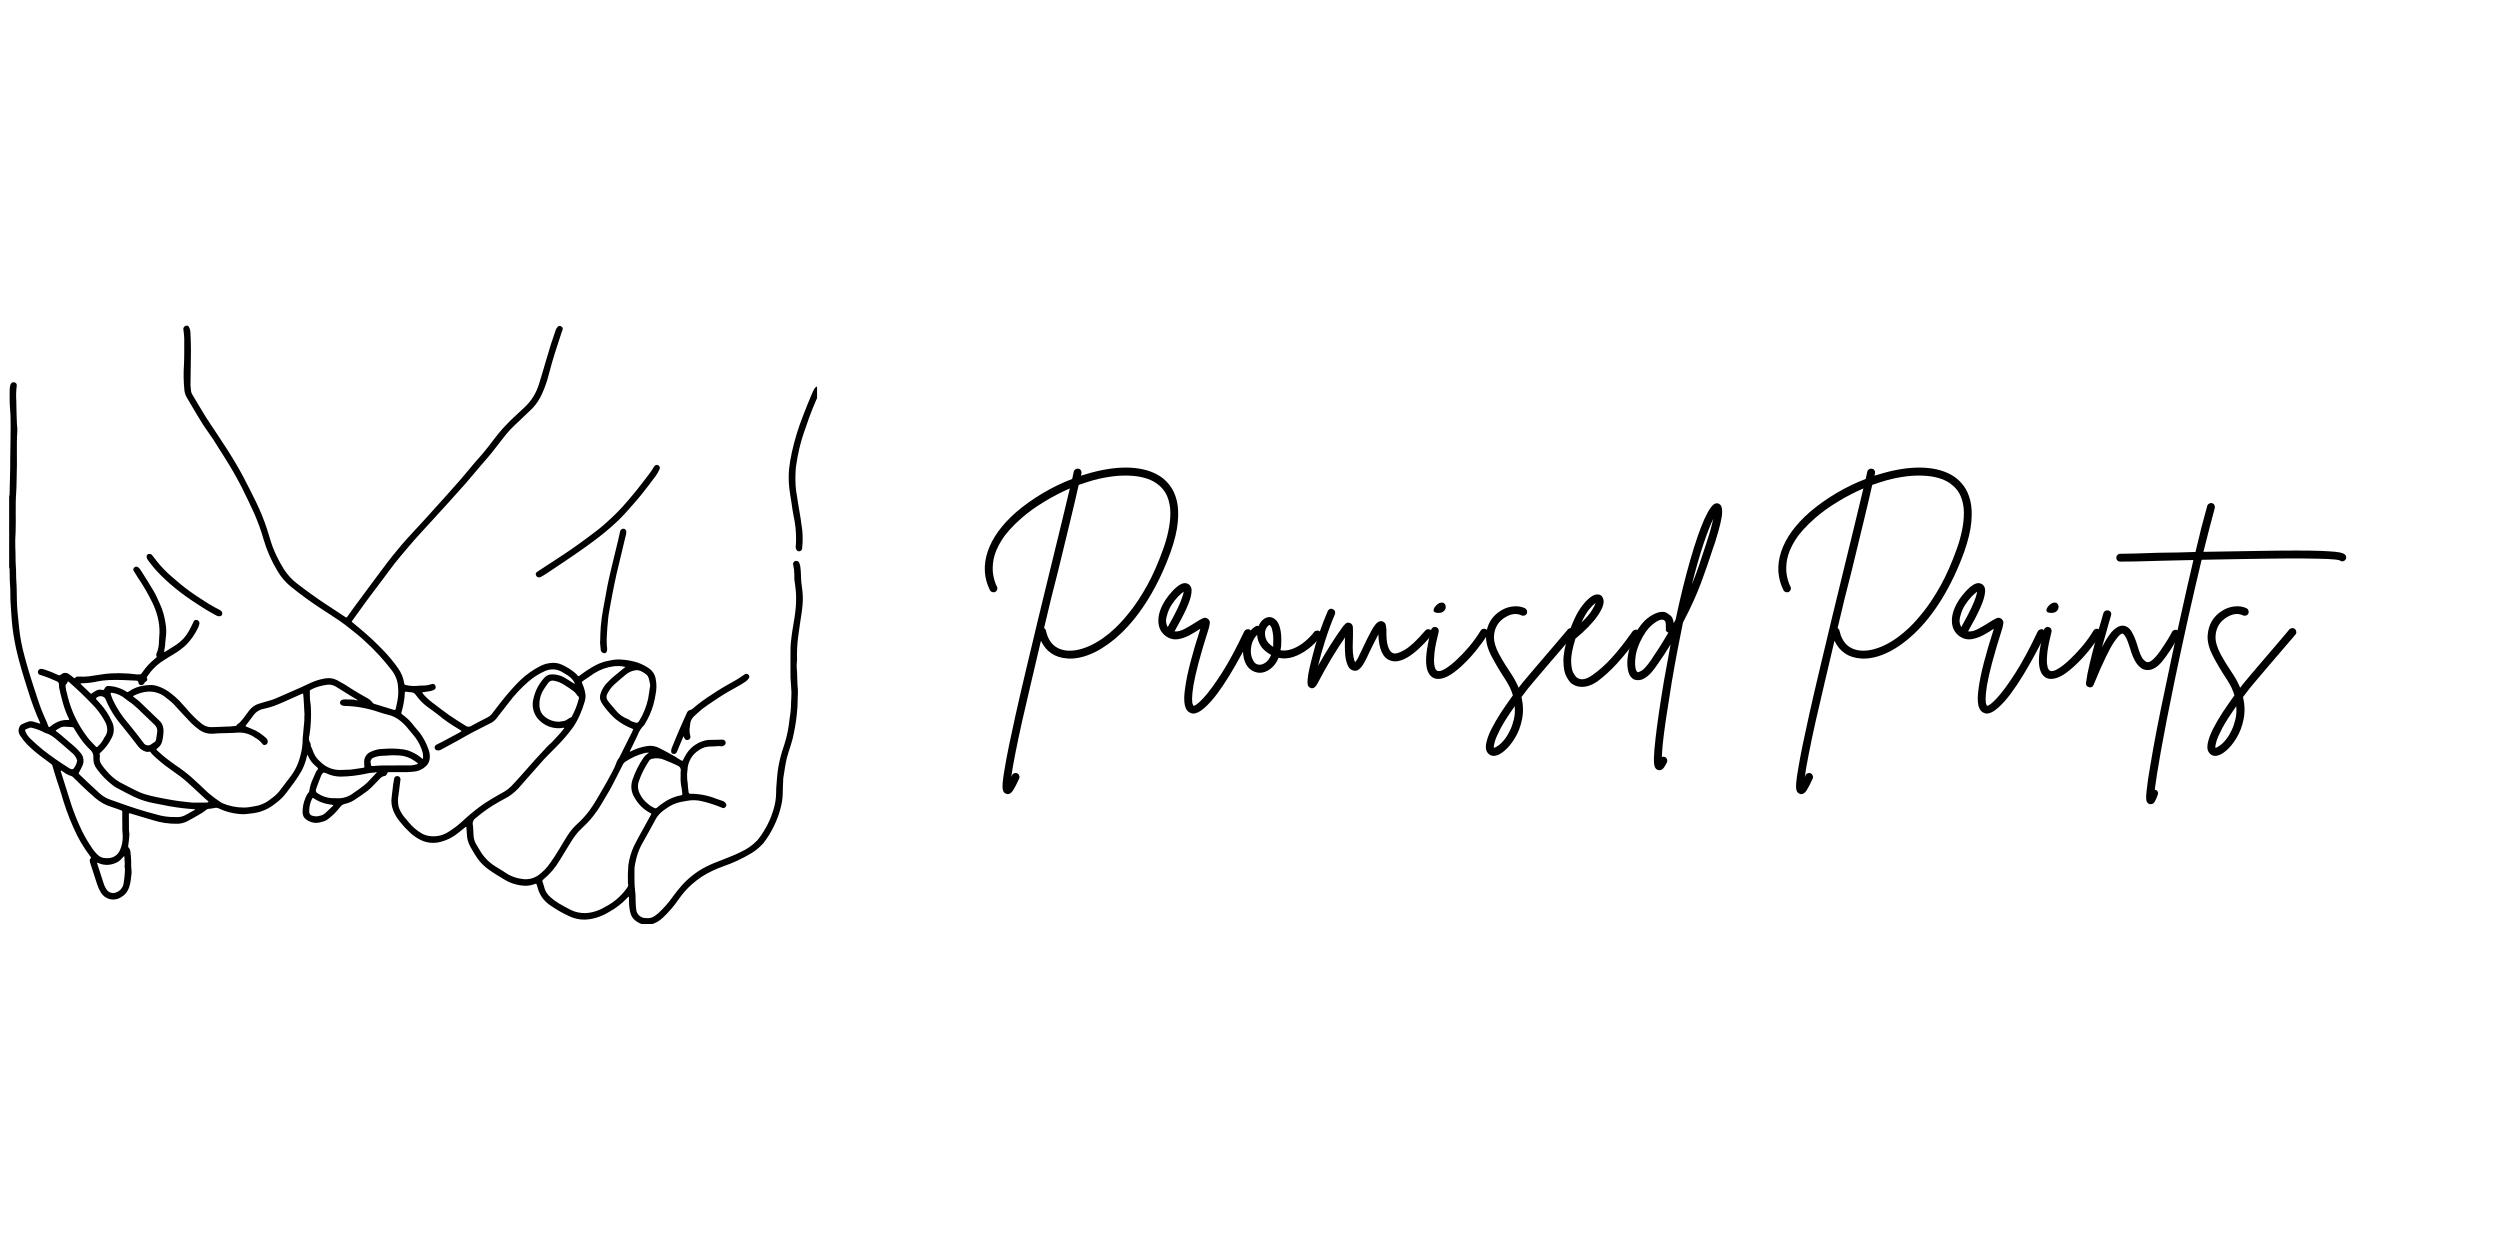 <svg version="1.0" preserveAspectRatio="xMidYMid meet" height="200" viewBox="0 0 300 150" zoomAndPan="magnify" width="400" xmlns:xlink="http://www.w3.org/1999/xlink" xmlns="http://www.w3.org/2000/svg"><defs><g></g><clipPath id="da4b1faf15"><path clip-rule="nonzero" d="M 1.098 39 L 97 39 L 97 110.879 L 1.098 110.879 Z M 1.098 39"></path></clipPath><clipPath id="16d3c1b958"><path clip-rule="nonzero" d="M 94 46 L 98.047 46 L 98.047 67 L 94 67 Z M 94 46"></path></clipPath></defs><g clip-path="url(#da4b1faf15)"><path fill-rule="nonzero" fill-opacity="1" d="M 77.211 110.961 C 76.883 110.863 76.578 110.715 76.301 110.516 C 75.93 110.238 75.699 109.871 75.613 109.418 C 75.516 108.949 75.469 108.48 75.48 108.004 C 75.488 107.891 75.48 107.777 75.477 107.672 C 75.477 107.645 75.453 107.617 75.441 107.594 C 75.422 107.602 75.402 107.613 75.387 107.625 C 75.352 107.656 75.324 107.688 75.293 107.723 C 74.645 108.414 73.906 108.988 73.07 109.445 C 72.598 109.734 72.094 109.961 71.562 110.121 C 71.105 110.258 70.641 110.34 70.164 110.355 C 69.523 110.363 68.914 110.23 68.336 109.957 C 67.527 109.59 66.762 109.152 66.035 108.645 C 65.227 108.098 64.711 107.355 64.484 106.406 C 64.473 106.363 64.457 106.324 64.445 106.281 C 64.359 106 64.371 106.02 64.109 106.105 C 63.73 106.242 63.34 106.305 62.938 106.289 C 62.082 106.242 61.289 106 60.555 105.562 C 59.938 105.188 59.316 104.824 58.73 104.41 C 58 103.902 57.41 103.266 56.961 102.496 C 56.789 102.203 56.605 101.91 56.445 101.609 C 56.18 101.137 56.039 100.629 56.023 100.09 C 56.02 99.824 55.984 99.562 55.965 99.297 C 55.961 99.266 55.953 99.234 55.941 99.203 C 55.91 99.219 55.883 99.23 55.859 99.25 C 55.539 99.504 55.223 99.766 54.898 100.016 C 54.219 100.551 53.453 100.906 52.605 101.086 C 51.891 101.215 51.199 101.129 50.539 100.824 C 50.066 100.602 49.637 100.312 49.25 99.957 C 48.816 99.559 48.418 99.133 48.055 98.672 C 47.707 98.277 47.434 97.84 47.227 97.359 C 46.984 96.785 46.91 96.191 47.008 95.574 C 47.066 95.105 47.121 94.633 47.176 94.164 C 47.207 93.914 47.25 93.66 47.301 93.414 C 47.344 93.238 47.453 93.145 47.637 93.133 C 47.781 93.117 47.898 93.168 47.984 93.289 C 48.062 93.406 48.082 93.535 48.039 93.672 C 47.996 94.043 47.949 94.414 47.902 94.785 C 47.887 94.973 47.863 95.16 47.828 95.344 C 47.754 95.715 47.738 96.09 47.781 96.469 C 47.793 96.676 47.844 96.879 47.926 97.074 C 48.125 97.535 48.398 97.949 48.746 98.312 C 48.836 98.41 48.918 98.516 49 98.621 C 49.449 99.176 49.98 99.641 50.594 100.008 C 50.867 100.16 51.156 100.258 51.465 100.312 C 52.383 100.453 53.223 100.258 53.98 99.715 C 54.531 99.367 55.047 98.965 55.523 98.516 C 56.336 97.762 57.191 97.062 58.102 96.426 C 58.672 96.047 59.27 95.715 59.859 95.363 C 60.098 95.223 60.355 95.109 60.586 94.957 C 60.848 94.793 61.09 94.602 61.312 94.387 C 61.777 93.914 62.219 93.414 62.66 92.918 C 63.18 92.34 63.684 91.75 64.203 91.176 C 64.699 90.625 65.207 90.082 65.715 89.539 C 65.859 89.387 66.031 89.262 66.176 89.113 C 66.52 88.75 66.863 88.387 67.195 88.02 C 67.367 87.828 67.52 87.625 67.68 87.426 C 67.691 87.402 67.703 87.375 67.711 87.344 C 67.68 87.336 67.648 87.328 67.617 87.328 C 67.477 87.355 67.332 87.375 67.191 87.383 C 66.398 87.418 65.684 87.195 65.047 86.723 C 64.836 86.559 64.648 86.375 64.477 86.172 C 64.227 85.84 64.059 85.473 63.977 85.062 C 63.895 84.656 63.906 84.25 64.012 83.848 C 64.215 82.934 64.625 82.121 65.242 81.418 C 65.52 81.074 65.879 80.906 66.32 80.922 C 66.922 80.938 67.473 81.113 67.969 81.453 C 68.285 81.637 68.59 81.84 68.902 82.031 C 68.922 82.043 68.957 82.031 68.984 82.031 C 68.98 82.016 68.973 81.996 68.965 81.977 C 68.785 81.609 68.527 81.316 68.188 81.09 C 67.922 80.93 67.668 80.754 67.395 80.605 C 67.086 80.43 66.754 80.34 66.398 80.328 C 66.043 80.316 65.703 80.383 65.383 80.535 C 64.668 80.848 64.016 81.262 63.426 81.773 C 62.52 82.559 61.703 83.434 60.988 84.395 C 60.531 84.996 60.066 85.586 59.602 86.176 C 59.434 86.402 59.227 86.582 58.98 86.719 C 58.234 87.105 57.48 87.484 56.73 87.867 C 56.535 87.969 56.344 88.074 56.152 88.18 C 55.73 88.418 55.309 88.664 54.883 88.898 C 54.262 89.238 53.637 89.574 53.016 89.91 C 52.93 89.965 52.84 90.008 52.742 90.031 C 52.621 90.059 52.504 90.055 52.387 90.023 C 52.227 89.969 52.152 89.855 52.16 89.688 C 52.172 89.512 52.262 89.395 52.426 89.336 C 52.66 89.211 52.902 89.102 53.137 88.977 C 53.801 88.625 54.465 88.27 55.125 87.91 C 55.195 87.875 55.262 87.836 55.324 87.789 C 55.352 87.777 55.363 87.754 55.363 87.723 C 55.359 87.688 55.344 87.668 55.316 87.656 C 55.176 87.566 55.035 87.48 54.891 87.398 C 54.07 86.914 53.293 86.367 52.559 85.758 C 52.145 85.422 51.699 85.133 51.277 84.812 C 50.746 84.418 50.293 83.953 49.914 83.414 C 49.766 83.184 49.551 83.066 49.277 83.07 C 49.102 83.066 48.93 83.027 48.75 83.012 C 48.602 82.996 48.574 83.012 48.578 83.168 C 48.547 83.785 48.453 84.395 48.305 84.996 C 48.281 85.137 48.223 85.27 48.188 85.41 C 48.125 85.559 48.164 85.672 48.301 85.758 C 48.387 85.812 48.461 85.875 48.539 85.934 C 48.969 86.273 49.344 86.66 49.668 87.102 C 49.914 87.414 50.199 87.699 50.434 88.02 C 50.879 88.645 51.223 89.324 51.465 90.055 C 51.566 90.375 51.602 90.703 51.566 91.035 C 51.52 91.445 51.336 91.773 51.012 92.027 C 50.613 92.371 50.152 92.562 49.625 92.598 C 49.383 92.609 49.141 92.652 48.898 92.652 C 48.176 92.66 47.457 92.66 46.734 92.652 C 46.598 92.652 46.508 92.672 46.453 92.82 C 46.391 93.027 46.25 93.133 46.039 93.145 C 45.895 93.176 45.773 93.242 45.672 93.348 C 45.371 93.641 45.098 93.965 44.797 94.258 C 44.57 94.5 44.324 94.723 44.062 94.93 C 43.566 95.297 43.055 95.652 42.539 95.988 C 42.191 96.215 41.816 96.371 41.414 96.461 C 41.164 96.512 40.965 96.637 40.816 96.844 C 40.395 97.391 39.91 97.875 39.363 98.297 C 39.137 98.465 38.887 98.574 38.609 98.629 C 37.969 98.84 37.363 98.758 36.801 98.383 C 36.477 98.172 36.316 97.875 36.312 97.488 C 36.301 96.906 36.406 96.348 36.633 95.809 C 36.719 95.543 36.852 95.305 37.035 95.09 C 37.078 95.043 37.105 94.984 37.113 94.918 C 37.191 94.391 37.344 93.887 37.574 93.402 C 37.695 93.121 37.832 92.844 37.949 92.559 C 38.008 92.43 38.207 92.359 38.145 92.207 C 38.102 92.094 37.969 92.012 37.871 91.922 C 37.457 91.574 37.145 91.148 36.938 90.648 C 36.922 90.617 36.906 90.59 36.887 90.562 C 36.871 90.598 36.855 90.633 36.848 90.672 C 36.707 91.332 36.477 91.965 36.16 92.562 C 35.891 93.02 35.594 93.461 35.289 93.895 C 35.004 94.305 34.68 94.684 34.395 95.09 C 34.02 95.605 33.57 96.043 33.055 96.414 C 32.504 96.871 31.883 97.203 31.199 97.414 C 30.742 97.543 30.273 97.621 29.801 97.656 C 29.613 97.664 29.426 97.711 29.242 97.707 C 28.203 97.688 27.211 97.457 26.266 97.02 C 26.105 96.93 25.934 96.91 25.758 96.957 C 25.531 97.004 25.301 97.039 25.074 97.059 C 24.984 97.059 24.902 97.078 24.828 97.125 C 24.52 97.379 24.191 97.602 23.84 97.789 C 23.398 98.066 22.934 98.297 22.477 98.547 C 22.098 98.746 21.695 98.848 21.27 98.852 C 20.266 98.867 19.289 98.723 18.332 98.418 C 17.508 98.184 16.684 97.926 15.863 97.68 C 15.789 97.656 15.715 97.629 15.641 97.609 C 15.5 97.566 15.473 97.59 15.465 97.75 C 15.465 97.773 15.465 97.793 15.465 97.816 C 15.465 98.414 15.465 99.016 15.477 99.613 C 15.477 99.801 15.539 99.988 15.527 100.172 C 15.5 100.602 15.453 101.027 15.391 101.453 C 15.375 101.559 15.352 101.633 15.441 101.715 C 15.59 101.883 15.66 102.074 15.66 102.293 C 15.707 102.621 15.719 102.953 15.738 103.285 C 15.73 103.715 15.746 104.148 15.789 104.578 C 15.801 104.785 15.781 104.992 15.734 105.199 C 15.707 105.652 15.621 106.094 15.48 106.527 C 15.289 107.047 14.949 107.441 14.461 107.707 C 14.27 107.82 14.062 107.895 13.84 107.926 C 13.621 107.961 13.402 107.949 13.184 107.898 C 12.969 107.844 12.77 107.754 12.586 107.625 C 12.406 107.496 12.254 107.336 12.133 107.148 C 11.938 106.84 11.785 106.512 11.672 106.164 C 11.398 105.312 11.129 104.461 10.844 103.613 C 10.77 103.383 10.695 103.172 10.902 102.969 C 10.922 102.949 10.91 102.863 10.883 102.832 C 10.043 101.738 9.348 100.562 8.805 99.293 C 8.211 97.961 7.719 96.59 7.328 95.184 C 7.16 94.625 6.961 94.074 6.785 93.516 C 6.613 92.98 6.445 92.445 6.297 91.902 C 6.273 91.805 6.219 91.727 6.137 91.672 C 5.746 91.383 5.352 91.098 4.965 90.801 C 4.34 90.34 3.754 89.832 3.207 89.281 C 2.934 88.992 2.691 88.676 2.473 88.344 C 2.195 87.98 2.152 87.598 2.352 87.188 C 2.406 87.074 2.484 86.988 2.594 86.926 C 2.879 86.789 3.172 86.668 3.473 86.57 C 3.613 86.535 3.754 86.535 3.895 86.57 C 4.184 86.641 4.465 86.738 4.75 86.824 C 4.777 86.832 4.809 86.832 4.84 86.832 C 4.832 86.801 4.824 86.773 4.816 86.746 C 4.246 85.484 3.762 84.195 3.363 82.871 C 2.828 81.203 2.309 79.527 1.926 77.816 C 1.805 77.266 1.711 76.715 1.617 76.16 C 1.516 75.562 1.453 74.961 1.406 74.355 C 1.348 73.684 1.316 73.012 1.27 72.34 C 1.223 71.605 1.266 70.875 1.203 70.148 C 1.148 69.527 1.18 68.91 1.148 68.289 C 1.137 68.199 1.117 68.105 1.09 68.016 L 1.09 59.555 C 1.117 59.5 1.137 59.441 1.148 59.379 C 1.176 58.297 1.203 57.211 1.223 56.125 C 1.23 55.77 1.223 55.414 1.227 55.059 C 1.246 53.766 1.273 52.469 1.277 51.172 C 1.277 50.477 1.273 49.777 1.207 49.086 C 1.133 48.309 1.164 47.535 1.16 46.762 C 1.168 46.582 1.191 46.41 1.23 46.238 C 1.246 46.172 1.273 46.113 1.312 46.055 C 1.414 45.883 1.562 45.824 1.754 45.891 C 1.945 45.953 2.031 46.086 2.008 46.289 C 1.93 46.906 1.914 47.523 1.957 48.145 C 1.957 49.051 2 49.961 2.031 50.867 C 2.039 51.141 2.098 51.418 2.078 51.691 C 1.961 53.477 2.078 55.262 2.004 57.043 C 1.977 57.719 1.996 58.395 1.945 59.066 C 1.824 60.652 1.934 62.238 1.875 63.816 C 1.828 64.438 1.816 65.055 1.836 65.676 C 1.887 66.461 1.84 67.246 1.906 68.031 C 1.953 68.605 1.914 69.18 1.961 69.754 C 2.02 70.527 2.008 71.301 2.027 72.078 C 2.039 72.496 2.059 72.914 2.094 73.332 C 2.148 73.949 2.227 74.559 2.277 75.18 C 2.398 76.41 2.625 77.621 2.961 78.812 C 3.145 79.504 3.34 80.191 3.551 80.879 C 3.871 81.91 4.203 82.941 4.547 83.969 C 4.84 84.871 5.191 85.754 5.598 86.613 C 5.672 86.773 5.715 86.949 5.781 87.109 C 5.848 87.273 5.906 87.285 6.047 87.176 C 6.406 86.875 6.809 86.648 7.254 86.5 C 7.543 86.418 7.836 86.383 8.137 86.395 C 8.332 86.398 8.34 86.387 8.258 86.227 C 7.957 85.617 7.719 84.988 7.543 84.336 C 7.375 83.742 7.234 83.141 7.098 82.543 C 7.078 82.41 7.07 82.277 7.074 82.145 C 7.078 81.969 7.004 81.848 6.844 81.773 C 6.203 81.473 5.547 81.215 4.871 81.004 C 4.648 80.961 4.543 80.828 4.547 80.602 C 4.559 80.5 4.605 80.414 4.684 80.348 C 4.766 80.277 4.855 80.25 4.961 80.258 C 5.125 80.277 5.285 80.316 5.438 80.379 C 5.945 80.543 6.438 80.738 6.914 80.973 C 6.98 81.02 7.059 81.043 7.141 81.031 C 7.227 81.023 7.293 80.984 7.352 80.922 C 7.48 80.809 7.633 80.75 7.805 80.746 C 7.977 80.742 8.133 80.793 8.27 80.898 C 8.465 81.023 8.648 81.164 8.828 81.312 C 8.906 81.375 8.965 81.422 9.047 81.316 C 9.145 81.207 9.262 81.164 9.406 81.191 C 9.629 81.199 9.852 81.199 10.074 81.199 C 10.469 81.191 10.863 81.148 11.254 81.07 C 11.734 80.988 12.215 80.934 12.691 80.859 C 13.457 80.781 14.219 80.766 14.984 80.809 C 15.445 80.809 15.906 80.883 16.367 80.922 C 16.434 80.93 16.5 80.93 16.566 80.93 C 16.906 80.941 16.902 80.938 17.098 80.66 C 17.488 80.09 17.945 79.582 18.48 79.141 C 18.559 79.078 18.625 79.004 18.703 78.941 C 18.816 78.879 18.836 78.793 18.77 78.684 C 18.727 78.598 18.73 78.512 18.781 78.43 C 18.973 77.98 19.07 77.508 19.074 77.016 C 19.09 76.641 19.117 76.266 19.141 75.891 C 19.148 75.258 19.074 74.637 18.914 74.023 C 18.766 73.434 18.555 72.863 18.285 72.316 C 17.785 71.277 17.207 70.285 16.559 69.332 C 16.391 69.074 16.223 68.812 16.066 68.543 C 15.953 68.375 15.969 68.227 16.125 68.09 C 16.289 67.961 16.453 67.965 16.609 68.102 C 16.68 68.156 16.742 68.219 16.793 68.293 C 16.871 68.398 16.941 68.512 17.012 68.621 C 17.512 69.422 18.023 70.207 18.496 71.023 C 18.77 71.5 18.969 72.02 19.211 72.52 C 19.527 73.227 19.742 73.969 19.852 74.738 C 19.969 75.352 19.98 75.965 19.887 76.586 C 19.836 76.887 19.84 77.199 19.805 77.508 C 19.781 77.727 19.73 77.941 19.699 78.156 C 19.699 78.188 19.703 78.219 19.715 78.246 C 19.742 78.242 19.773 78.234 19.801 78.223 C 20.262 77.934 20.719 77.645 21.176 77.352 C 21.82 76.914 22.328 76.355 22.699 75.668 C 22.879 75.355 23.027 75.02 23.188 74.691 C 23.246 74.574 23.281 74.441 23.438 74.402 C 23.586 74.363 23.715 74.398 23.82 74.508 C 23.926 74.617 23.961 74.746 23.918 74.895 C 23.879 75.066 23.82 75.23 23.738 75.391 C 23.383 76.121 22.922 76.781 22.355 77.367 C 21.91 77.785 21.422 78.152 20.898 78.465 C 20.359 78.793 19.816 79.109 19.297 79.469 C 18.66 79.926 18.125 80.484 17.695 81.141 C 17.617 81.219 17.602 81.309 17.648 81.41 C 17.715 81.562 17.676 81.68 17.531 81.758 C 17.422 81.836 17.336 81.93 17.27 82.047 C 17.18 82.188 17.055 82.238 16.895 82.203 C 16.723 82.18 16.629 82.086 16.613 81.914 C 16.602 81.734 16.504 81.691 16.355 81.676 C 16.336 81.676 16.312 81.676 16.289 81.672 C 15.207 81.617 14.121 81.559 13.035 81.609 C 12.617 81.629 12.199 81.68 11.785 81.754 C 11.117 81.91 10.441 81.988 9.754 81.996 C 9.723 82 9.691 82.004 9.66 82.016 C 9.672 82.051 9.691 82.086 9.715 82.117 C 10.09 82.477 10.469 82.836 10.844 83.195 C 10.918 83.266 10.969 83.254 11.043 83.195 C 11.156 83.105 11.277 83.027 11.402 82.957 C 11.656 82.77 11.938 82.711 12.246 82.781 C 12.434 82.836 12.457 82.812 12.551 82.625 C 12.652 82.387 12.832 82.285 13.086 82.32 C 13.578 82.348 14.047 82.457 14.5 82.645 C 14.734 82.746 14.957 82.859 15.176 82.996 C 15.266 83.07 15.352 83.066 15.438 82.988 C 16.012 82.586 16.645 82.344 17.34 82.262 C 17.613 82.223 17.887 82.199 18.164 82.203 C 18.383 82.207 18.602 82.238 18.812 82.305 C 19.434 82.492 19.996 82.789 20.504 83.199 C 20.855 83.469 21.188 83.758 21.5 84.07 C 21.969 84.559 22.395 85.082 22.852 85.582 C 23.121 85.875 23.41 86.152 23.699 86.426 C 23.871 86.582 24.051 86.73 24.234 86.871 C 24.59 87.148 24.992 87.277 25.441 87.258 C 26.148 87.234 26.855 87.211 27.566 87.18 C 27.785 87.172 28.004 87.145 28.223 87.121 C 28.277 87.117 28.363 87.105 28.371 87.074 C 28.434 86.883 28.633 86.844 28.75 86.723 C 28.953 86.504 29.145 86.273 29.328 86.039 C 29.527 85.789 29.695 85.512 29.898 85.266 C 30.203 84.867 30.594 84.59 31.074 84.441 C 31.594 84.293 32.113 84.148 32.629 83.984 C 32.91 83.887 33.188 83.777 33.457 83.652 C 34.379 83.254 35.301 82.848 36.219 82.438 C 36.594 82.273 36.965 82.094 37.332 81.918 C 37.867 81.676 38.426 81.508 39.008 81.414 C 39.508 81.32 39.98 81.387 40.434 81.613 C 41.07 81.949 41.688 82.316 42.281 82.723 C 42.832 83.074 43.398 83.391 43.969 83.715 C 44.273 83.859 44.527 84.07 44.727 84.34 C 44.773 84.402 44.836 84.441 44.91 84.461 C 45.68 84.699 46.449 84.938 47.219 85.172 C 47.395 85.227 47.461 85.191 47.504 85.004 C 47.582 84.672 47.633 84.332 47.707 84 C 47.797 83.496 47.816 82.988 47.77 82.477 C 47.73 81.754 47.5 81.098 47.066 80.512 C 46.09 79.219 44.996 78.027 43.793 76.941 C 43.254 76.418 42.652 75.957 42.066 75.488 C 41.637 75.141 41.195 74.801 40.742 74.488 C 40.059 74.023 39.355 73.578 38.66 73.125 C 37.344 72.266 36.074 71.344 34.852 70.355 C 34.242 69.848 33.734 69.25 33.328 68.566 C 32.598 67.371 32.035 66.105 31.641 64.762 C 31.309 63.59 30.891 62.449 30.387 61.344 C 29.941 60.402 29.508 59.457 29.035 58.531 C 28.426 57.336 27.762 56.176 27.047 55.043 C 26.543 54.25 26.051 53.449 25.539 52.66 C 25.156 52.078 24.727 51.523 24.355 50.938 C 23.867 50.172 23.414 49.387 22.949 48.605 C 22.77 48.301 22.594 47.992 22.41 47.691 C 22.254 47.422 22.16 47.129 22.125 46.816 C 22.023 45.789 22.008 44.758 22.078 43.727 C 22.125 42.695 22.102 41.668 22.109 40.637 C 22.094 40.262 22.059 39.891 22.004 39.523 C 21.992 39.32 22.078 39.18 22.266 39.102 C 22.453 39.027 22.598 39.082 22.691 39.262 C 22.777 39.441 22.832 39.629 22.848 39.828 C 22.883 40.602 22.918 41.375 22.914 42.148 C 22.906 43.48 22.871 44.809 22.859 46.137 C 22.855 46.367 22.906 46.598 22.914 46.828 C 22.934 47.055 23.012 47.262 23.141 47.445 C 23.66 48.32 24.176 49.199 24.711 50.062 C 25.055 50.617 25.434 51.148 25.793 51.695 C 26.266 52.414 26.746 53.133 27.211 53.859 C 27.926 54.977 28.617 56.109 29.23 57.289 C 29.754 58.301 30.285 59.312 30.773 60.344 C 31.258 61.352 31.676 62.383 32.027 63.445 C 32.207 63.988 32.359 64.543 32.535 65.086 C 32.652 65.457 32.789 65.816 32.945 66.172 C 33.277 66.934 33.664 67.668 34.109 68.371 C 34.527 69.004 35.035 69.555 35.637 70.02 C 36.777 70.898 37.941 71.742 39.145 72.531 C 39.883 73.016 40.621 73.504 41.359 73.992 C 41.578 74.137 41.582 74.141 41.742 73.918 C 41.973 73.598 42.199 73.27 42.434 72.945 C 43.223 71.879 44.012 70.809 44.801 69.746 C 45.34 69.02 45.879 68.285 46.43 67.566 C 46.844 67.02 47.281 66.488 47.715 65.961 C 48.422 65.094 49.172 64.262 49.941 63.453 C 50.613 62.746 51.258 62.016 51.914 61.293 C 52.523 60.617 53.133 59.945 53.738 59.27 C 54.262 58.684 54.785 58.094 55.301 57.504 C 55.715 57.027 56.113 56.535 56.52 56.055 C 56.812 55.707 57.102 55.355 57.406 55.023 C 58.152 54.199 58.82 53.32 59.488 52.438 C 59.762 52.078 60.07 51.738 60.359 51.391 C 60.918 50.773 61.508 50.191 62.129 49.637 C 62.383 49.387 62.648 49.152 62.91 48.914 C 63.758 48.125 64.348 47.18 64.684 46.07 C 64.969 45.191 65.215 44.297 65.48 43.41 C 65.684 42.723 65.883 42.035 66.098 41.352 C 66.285 40.762 66.484 40.176 66.688 39.598 C 66.734 39.461 66.809 39.34 66.91 39.238 C 66.961 39.164 67.031 39.121 67.121 39.109 C 67.207 39.098 67.285 39.121 67.355 39.18 C 67.531 39.281 67.578 39.426 67.496 39.609 C 67.461 39.727 67.41 39.836 67.371 39.953 C 66.832 41.574 66.301 43.199 65.875 44.855 C 65.676 45.664 65.41 46.445 65.066 47.203 C 64.777 47.883 64.379 48.488 63.867 49.023 C 63.152 49.723 62.414 50.391 61.699 51.086 C 61.352 51.414 61.027 51.766 60.723 52.133 C 60.133 52.863 59.578 53.621 58.988 54.355 C 58.578 54.863 58.141 55.348 57.715 55.844 C 57.293 56.34 56.871 56.84 56.449 57.336 C 56.254 57.562 56.066 57.797 55.867 58.02 C 55.258 58.707 54.645 59.391 54.027 60.074 C 53.359 60.816 52.688 61.551 52.016 62.285 C 51.289 63.082 50.555 63.863 49.84 64.668 C 49.238 65.344 48.66 66.047 48.074 66.734 C 47.012 67.984 46.094 69.34 45.09 70.637 C 44.113 71.895 43.211 73.207 42.266 74.488 C 42.203 74.574 42.207 74.617 42.281 74.676 C 42.59 74.93 42.898 75.18 43.203 75.441 C 43.695 75.867 44.195 76.289 44.672 76.734 C 45.137 77.164 45.574 77.621 46.02 78.07 C 46.66 78.734 47.242 79.441 47.773 80.195 C 48.16 80.734 48.402 81.332 48.5 81.992 C 48.523 82.148 48.578 82.188 48.723 82.211 C 49.266 82.332 49.812 82.352 50.367 82.277 C 50.441 82.266 50.52 82.262 50.598 82.27 C 51 82.281 51.391 82.227 51.773 82.102 C 51.879 82.047 51.988 82.051 52.094 82.109 C 52.199 82.168 52.258 82.258 52.27 82.375 C 52.312 82.566 52.246 82.703 52.07 82.785 C 51.941 82.852 51.805 82.898 51.664 82.926 C 51.359 82.984 51.055 83.02 50.75 83.062 C 50.68 83.07 50.645 83.094 50.695 83.16 C 50.762 83.25 50.828 83.34 50.902 83.422 C 51.258 83.801 51.648 84.145 52.07 84.453 C 52.695 84.91 53.297 85.398 53.93 85.84 C 54.5 86.238 55.102 86.598 55.688 86.973 C 55.727 86.992 55.766 87.016 55.801 87.039 C 55.914 87.141 56.047 87.195 56.199 87.203 C 56.352 87.211 56.488 87.168 56.609 87.074 C 57.266 86.707 57.945 86.383 58.609 86.027 C 58.758 85.945 58.883 85.84 58.988 85.711 C 59.395 85.199 59.777 84.672 60.184 84.16 C 60.57 83.676 60.965 83.199 61.379 82.738 C 61.715 82.355 62.066 81.988 62.434 81.629 C 63.152 80.945 63.953 80.379 64.836 79.926 C 65.277 79.703 65.742 79.574 66.234 79.547 C 66.629 79.52 67.004 79.582 67.367 79.738 C 67.98 80.004 68.543 80.355 69.051 80.789 C 69.129 80.852 69.199 80.926 69.258 81.004 C 69.41 81.188 69.406 81.188 69.602 81.039 C 70.219 80.566 70.871 80.148 71.559 79.785 C 72.066 79.531 72.598 79.359 73.156 79.266 C 73.547 79.172 73.941 79.129 74.34 79.137 C 75.082 79.16 75.809 79.285 76.516 79.508 C 77.039 79.695 77.527 79.949 77.98 80.277 C 78.363 80.582 78.598 80.973 78.684 81.453 C 78.805 82.09 78.801 82.727 78.664 83.363 C 78.594 83.754 78.523 84.145 78.418 84.523 C 78.168 85.391 77.805 86.207 77.328 86.969 C 77.312 87 77.293 87.027 77.266 87.047 C 76.922 87.387 76.668 87.785 76.504 88.238 C 76.219 88.812 75.945 89.395 75.668 89.973 C 75.641 90.02 75.609 90.066 75.59 90.121 C 75.582 90.148 75.582 90.18 75.582 90.211 C 75.609 90.203 75.637 90.191 75.66 90.18 C 76.273 89.863 76.922 89.648 77.602 89.535 C 78.137 89.441 78.641 89.52 79.121 89.77 C 79.758 90.102 80.398 90.426 81.016 90.793 C 81.25 90.957 81.492 91.109 81.742 91.246 C 81.914 91.324 81.906 91.324 81.984 91.172 C 82.109 90.914 82.246 90.66 82.398 90.418 C 82.684 89.98 83.047 89.621 83.484 89.34 C 83.922 89.059 84.402 88.879 84.918 88.797 C 85.027 88.785 85.137 88.781 85.25 88.789 L 86.68 88.758 C 86.77 88.75 86.852 88.773 86.926 88.828 C 87 88.883 87.051 88.953 87.07 89.043 C 87.109 89.234 87.047 89.371 86.871 89.461 C 86.738 89.551 86.59 89.578 86.43 89.547 C 86.332 89.527 86.234 89.52 86.133 89.535 C 85.871 89.547 85.605 89.59 85.344 89.578 C 84.781 89.562 84.273 89.723 83.82 90.051 C 83.184 90.477 82.77 91.059 82.582 91.797 C 82.531 91.988 82.504 92.184 82.504 92.383 C 82.441 92.766 82.43 93.148 82.465 93.535 C 82.512 93.816 82.543 94.102 82.551 94.387 C 82.57 94.598 82.594 94.805 82.625 95.012 C 82.652 95.207 82.699 95.262 82.871 95.25 C 83.941 95.254 84.977 95.457 85.969 95.859 C 86.211 95.938 86.453 96.02 86.691 96.105 C 86.871 96.152 87.008 96.258 87.098 96.418 C 87.203 96.574 87.184 96.719 87.051 96.848 C 86.93 96.984 86.789 97.008 86.629 96.922 C 85.852 96.598 85.055 96.336 84.238 96.148 C 83.637 96 83.031 95.984 82.426 96.102 C 82.164 96.152 81.906 96.203 81.645 96.246 C 81.008 96.387 80.43 96.652 79.91 97.051 C 79.746 97.16 79.582 97.273 79.43 97.402 C 79.117 97.664 78.863 97.973 78.668 98.328 C 78.398 98.812 78.137 99.301 77.871 99.785 C 77.617 100.25 77.363 100.719 77.094 101.176 C 76.801 101.688 76.574 102.227 76.418 102.793 C 76.32 103.117 76.258 103.457 76.191 103.789 C 76.156 103.965 76.141 104.137 76.137 104.316 C 76.133 104.926 76.129 105.535 76.148 106.145 C 76.164 106.551 76.23 106.957 76.262 107.363 C 76.277 107.641 76.266 107.918 76.277 108.195 C 76.293 108.523 76.305 108.859 76.348 109.184 C 76.391 109.473 76.52 109.707 76.738 109.895 C 76.957 110.082 77.211 110.172 77.5 110.168 C 77.828 110.215 78.141 110.16 78.434 110.004 C 78.648 109.867 78.852 109.711 79.039 109.543 C 79.684 108.945 80.258 108.285 80.762 107.57 C 81.105 107.094 81.473 106.637 81.863 106.199 C 82.816 105.156 83.938 104.344 85.23 103.766 C 85.75 103.523 86.297 103.344 86.828 103.121 C 87.504 102.844 88.191 102.594 88.84 102.262 C 89.621 101.918 90.305 101.438 90.895 100.824 C 91.191 100.465 91.457 100.086 91.691 99.688 C 92.172 98.91 92.539 98.086 92.801 97.211 C 93.02 96.523 93.133 95.816 93.137 95.094 C 93.129 94.5 93.215 93.906 93.246 93.312 C 93.309 92.488 93.445 91.672 93.656 90.871 C 93.766 90.398 93.926 89.938 94.078 89.48 C 94.34 88.684 94.531 87.867 94.652 87.039 C 94.73 86.516 94.77 85.988 94.863 85.465 C 94.91 85.082 94.93 84.695 94.926 84.309 C 94.938 83.91 94.984 83.512 94.973 83.117 C 94.957 82.531 94.898 81.949 94.863 81.367 C 94.859 81.312 94.859 81.254 94.859 81.199 C 94.859 80.066 94.844 78.938 94.863 77.805 C 94.871 77.289 94.941 76.77 95.004 76.258 C 95.047 75.863 95.121 75.473 95.184 75.082 C 95.242 74.715 95.305 74.344 95.363 73.977 C 95.395 73.777 95.418 73.582 95.441 73.387 C 95.535 72.602 95.559 71.816 95.508 71.031 C 95.477 70.547 95.383 70.07 95.332 69.586 C 95.309 69.391 95.32 69.188 95.32 68.988 C 95.32 68.59 95.277 68.195 95.191 67.809 C 95.145 67.668 95.168 67.543 95.266 67.434 C 95.309 67.383 95.363 67.348 95.43 67.324 C 95.492 67.305 95.559 67.297 95.625 67.312 C 95.691 67.324 95.75 67.352 95.801 67.395 C 95.855 67.438 95.891 67.492 95.914 67.555 C 95.977 67.707 96.02 67.867 96.043 68.031 C 96.082 68.34 96.105 68.648 96.113 68.957 C 96.113 69.5 96.156 70.039 96.246 70.574 C 96.348 71.246 96.367 71.918 96.305 72.594 C 96.25 73.328 96.109 74.055 96.008 74.785 C 95.934 75.309 95.871 75.836 95.785 76.359 C 95.66 77.305 95.613 78.254 95.648 79.207 C 95.648 79.328 95.621 79.449 95.613 79.566 C 95.602 79.699 95.598 79.832 95.598 79.965 C 95.609 80.195 95.637 80.426 95.648 80.656 C 95.676 81.344 95.668 82.031 95.742 82.711 C 95.758 83.039 95.754 83.367 95.727 83.699 C 95.727 84.426 95.688 85.152 95.602 85.875 C 95.496 86.809 95.332 87.73 95.117 88.641 C 94.98 89.188 94.797 89.719 94.625 90.254 C 94.465 90.734 94.344 91.227 94.258 91.727 C 94.168 92.273 94.082 92.816 93.996 93.359 C 93.992 93.379 93.992 93.402 93.992 93.426 C 93.969 94.031 93.926 94.641 93.926 95.246 C 93.914 95.812 93.832 96.367 93.684 96.914 C 93.5 97.668 93.234 98.391 92.891 99.086 C 92.535 99.844 92.102 100.547 91.586 101.203 C 91.164 101.676 90.68 102.078 90.133 102.406 C 89.066 103.043 87.945 103.562 86.77 103.969 C 85.859 104.289 84.992 104.707 84.18 105.223 C 83.785 105.492 83.41 105.781 83.051 106.094 C 82.422 106.648 81.875 107.27 81.406 107.961 C 80.863 108.746 80.242 109.465 79.543 110.121 C 79.188 110.465 78.777 110.719 78.309 110.879 C 78.227 110.906 78.148 110.938 78.066 110.965 C 77.789 110.961 77.5 110.961 77.211 110.961 Z M 74.188 79.91 L 74.188 79.941 C 74.035 79.93 73.879 79.93 73.723 79.945 C 72.867 80.043 72.07 80.324 71.336 80.777 C 70.875 81.086 70.418 81.391 69.961 81.711 C 69.801 81.82 69.805 81.855 69.879 82.043 C 69.945 82.184 70.004 82.324 70.051 82.473 C 70.156 82.773 70.227 83.086 70.266 83.402 C 70.273 83.703 70.23 83.992 70.137 84.277 C 69.988 84.777 69.812 85.262 69.602 85.738 C 69.383 86.258 69.113 86.754 68.801 87.227 C 68.188 88.07 67.512 88.859 66.773 89.594 C 66.414 89.957 66.055 90.32 65.699 90.68 C 65.543 90.84 65.383 90.992 65.238 91.16 C 64.582 91.895 63.93 92.633 63.281 93.375 C 63.023 93.664 62.777 93.965 62.516 94.246 C 62.09 94.766 61.598 95.211 61.039 95.578 C 60.664 95.793 60.285 96 59.906 96.207 C 58.914 96.754 57.988 97.398 57.129 98.133 C 56.965 98.23 56.852 98.367 56.781 98.543 C 56.711 98.719 56.703 98.895 56.758 99.078 C 56.766 99.109 56.766 99.141 56.762 99.176 C 56.785 99.539 56.816 99.902 56.824 100.266 C 56.855 100.695 56.988 101.086 57.223 101.449 C 57.332 101.641 57.453 101.824 57.562 102.016 C 58.004 102.789 58.602 103.422 59.348 103.906 C 59.672 104.117 60.008 104.312 60.336 104.516 C 60.57 104.664 60.793 104.828 61.035 104.965 C 61.516 105.219 62.027 105.387 62.566 105.461 C 63.297 105.594 63.973 105.453 64.586 105.039 C 65.156 104.625 65.641 104.125 66.035 103.543 C 66.812 102.488 67.418 101.328 68.125 100.23 C 68.434 99.742 68.801 99.305 69.227 98.914 C 69.746 98.445 70.223 97.934 70.645 97.379 C 70.941 96.98 71.219 96.562 71.477 96.137 C 71.949 95.352 72.402 94.555 72.859 93.758 C 73.047 93.43 73.227 93.098 73.395 92.766 C 73.652 92.312 73.867 91.84 74.039 91.348 C 74.07 91.266 74.113 91.191 74.164 91.121 C 74.219 91.035 74.289 90.961 74.332 90.875 C 74.844 89.852 75.355 88.832 75.863 87.812 C 75.902 87.73 75.922 87.645 75.961 87.566 C 76 87.488 75.961 87.48 75.902 87.457 C 75.395 87.258 74.914 87.012 74.457 86.715 C 74.266 86.59 74.074 86.453 73.895 86.309 C 73.438 85.902 73.023 85.461 72.652 84.977 C 72.465 84.754 72.301 84.52 72.16 84.27 C 71.973 83.926 71.945 83.574 72.078 83.207 C 72.25 82.691 72.531 82.246 72.918 81.867 C 73.164 81.613 73.422 81.367 73.691 81.141 C 74.09 80.805 74.496 80.48 74.898 80.152 C 74.949 80.113 75.004 80.074 75.055 80.031 C 74.984 80.016 74.918 79.996 74.852 79.988 C 74.625 79.961 74.406 79.938 74.188 79.91 Z M 36.52 85.875 C 36.527 85.875 36.539 85.875 36.547 85.875 C 36.512 85.234 36.48 84.594 36.441 83.953 C 36.43 83.746 36.402 83.539 36.387 83.328 C 36.383 83.242 36.363 83.203 36.27 83.25 C 36.223 83.277 36.164 83.285 36.117 83.309 C 35.449 83.602 34.785 83.906 34.117 84.199 C 33.703 84.379 33.289 84.57 32.863 84.719 C 32.465 84.859 32.062 84.973 31.652 85.059 C 31.105 85.168 30.672 85.449 30.359 85.91 C 30.086 86.301 29.789 86.672 29.5 87.051 C 29.445 87.125 29.457 87.156 29.547 87.191 C 29.914 87.344 30.285 87.484 30.645 87.656 C 31.098 87.895 31.512 88.184 31.891 88.527 C 32.055 88.652 32.133 88.816 32.129 89.02 C 32.117 89.191 32.031 89.309 31.875 89.379 C 31.715 89.441 31.586 89.402 31.488 89.262 C 31.246 88.953 30.953 88.707 30.609 88.52 C 30.004 88.086 29.328 87.883 28.582 87.91 C 27.777 87.977 26.969 87.969 26.16 88 C 25.906 88.008 25.656 88.059 25.402 88.051 C 24.879 88.055 24.398 87.91 23.965 87.613 C 23.621 87.371 23.297 87.105 22.996 86.816 C 22.367 86.176 21.77 85.504 21.16 84.848 C 21.016 84.691 20.887 84.527 20.73 84.387 C 20.508 84.188 20.277 83.996 20.039 83.816 C 19.391 83.234 18.629 82.961 17.762 82.992 C 17.172 83.039 16.609 83.199 16.082 83.469 C 15.93 83.547 15.934 83.559 16.062 83.656 C 16.309 83.828 16.543 84.012 16.766 84.211 C 17.574 84.973 18.371 85.738 19.164 86.516 C 19.367 86.715 19.5 86.949 19.562 87.23 C 19.625 87.465 19.641 87.699 19.613 87.941 C 19.594 88.262 19.551 88.574 19.477 88.887 C 19.395 89.285 19.184 89.598 18.848 89.828 C 18.73 89.898 18.773 89.957 18.828 90.031 C 18.852 90.055 18.875 90.078 18.902 90.098 C 19.199 90.359 19.492 90.633 19.805 90.883 C 20.203 91.195 20.609 91.5 21.023 91.793 C 21.688 92.234 22.324 92.711 22.93 93.23 C 23.621 93.855 24.305 94.488 24.973 95.133 C 25.484 95.566 26.02 95.969 26.582 96.332 C 26.598 96.344 26.617 96.355 26.637 96.363 C 27.469 96.723 28.336 96.902 29.242 96.906 C 29.488 96.906 29.73 96.887 29.969 96.848 C 30.328 96.793 30.688 96.73 31.039 96.648 C 31.602 96.484 32.105 96.211 32.547 95.832 C 32.898 95.598 33.211 95.316 33.484 94.996 C 33.918 94.422 34.352 93.848 34.789 93.277 C 35.379 92.531 35.789 91.695 36.023 90.77 C 36.234 90.055 36.332 89.324 36.32 88.582 C 36.324 88.461 36.336 88.34 36.359 88.223 C 36.414 87.648 36.469 87.078 36.516 86.508 C 36.535 86.297 36.52 86.086 36.52 85.875 Z M 70.246 109.57 C 70.633 109.555 71.008 109.492 71.375 109.379 C 71.789 109.254 72.184 109.082 72.555 108.859 C 73.613 108.328 74.488 107.582 75.188 106.625 C 75.316 106.441 75.461 106.277 75.352 106.035 C 75.324 105.293 75.344 104.551 75.402 103.812 C 75.516 103.02 75.738 102.262 76.07 101.535 C 76.359 100.938 76.691 100.359 77.008 99.777 C 77.367 99.117 77.73 98.461 78.098 97.801 C 78.184 97.648 78.184 97.648 78.039 97.57 C 77.246 97.148 76.629 96.551 76.18 95.773 C 75.734 95.074 75.645 94.332 75.906 93.551 C 76.238 92.582 76.699 91.676 77.285 90.836 C 77.414 90.684 77.559 90.551 77.719 90.434 C 77.773 90.395 77.832 90.359 77.895 90.332 C 77.82 90.324 77.742 90.316 77.668 90.32 C 77.578 90.324 77.492 90.336 77.402 90.355 C 76.559 90.566 75.777 90.914 75.055 91.398 C 74.895 91.508 74.773 91.648 74.699 91.828 C 74.25 92.715 73.812 93.609 73.34 94.484 C 72.973 95.168 72.547 95.816 72.168 96.488 C 71.527 97.586 70.734 98.562 69.793 99.418 C 69.508 99.68 69.25 99.965 69.02 100.277 C 68.812 100.566 68.617 100.859 68.434 101.16 C 68 101.855 67.586 102.562 67.152 103.254 C 66.629 104.141 65.969 104.906 65.176 105.559 C 65.082 105.629 65.059 105.719 65.109 105.824 C 65.156 106.004 65.246 106.176 65.277 106.359 C 65.395 106.898 65.668 107.344 66.09 107.695 C 66.406 107.973 66.746 108.219 67.109 108.434 C 67.543 108.699 68 108.93 68.449 109.168 C 69.012 109.453 69.613 109.586 70.246 109.57 Z M 42.508 83.949 L 42.508 83.973 C 42.625 84 42.742 84.023 42.863 84.047 C 42.883 84.047 42.902 84.043 42.926 84.039 C 42.91 84.02 42.895 84 42.875 83.984 C 42.574 83.801 42.27 83.621 41.969 83.434 C 41.422 83.098 40.883 82.75 40.336 82.414 C 40.027 82.219 39.691 82.137 39.328 82.164 C 39.02 82.195 38.719 82.254 38.422 82.34 C 38.047 82.43 37.684 82.566 37.34 82.75 C 37.266 82.789 37.18 82.816 37.18 82.934 C 37.188 83.254 37.176 83.578 37.195 83.898 C 37.219 84.238 37.297 84.574 37.305 84.914 C 37.359 86.023 37.305 87.125 37.137 88.219 C 37.02 88.559 37.055 88.879 37.242 89.18 C 37.277 89.227 37.293 89.277 37.281 89.336 C 37.266 89.461 37.293 89.574 37.367 89.68 C 37.426 89.785 37.473 89.898 37.512 90.012 C 37.68 90.559 37.977 91.012 38.406 91.383 C 39.133 92.113 40.012 92.449 41.039 92.395 C 41.465 92.352 41.902 92.395 42.328 92.32 C 42.707 92.254 43.09 92.215 43.473 92.152 C 43.559 92.141 43.672 92.133 43.719 92.078 C 43.754 92.031 43.707 91.918 43.707 91.836 C 43.695 91.68 43.695 91.523 43.699 91.371 C 43.707 91.133 43.773 90.914 43.902 90.711 C 44.027 90.512 44.199 90.359 44.414 90.25 C 44.902 90.004 45.426 89.875 45.977 89.867 C 46.773 89.801 47.57 89.816 48.363 89.922 C 48.762 89.977 49.137 90.094 49.496 90.277 C 49.922 90.473 50.309 90.723 50.66 91.031 C 50.688 91.051 50.711 91.066 50.742 91.078 C 50.754 91.059 50.762 91.039 50.766 91.016 C 50.781 90.785 50.766 90.555 50.727 90.324 C 50.543 89.656 50.242 89.043 49.832 88.488 C 49.59 88.16 49.301 87.863 49.051 87.543 C 48.762 87.16 48.434 86.82 48.062 86.52 C 47.625 86.152 47.125 85.902 46.566 85.773 C 46.211 85.699 45.867 85.57 45.52 85.469 C 44.801 85.215 44.062 85.027 43.312 84.898 C 42.684 84.785 42.047 84.727 41.406 84.715 C 41.293 84.715 41.188 84.695 41.082 84.66 C 40.91 84.613 40.816 84.504 40.797 84.328 C 40.801 84.168 40.879 84.055 41.027 83.988 C 41.133 83.949 41.238 83.926 41.352 83.926 C 41.734 83.93 42.117 83.945 42.504 83.953 Z M 23.797 96.312 L 23.797 96.309 L 24.664 96.309 C 24.73 96.312 24.797 96.312 24.863 96.305 C 24.922 96.285 24.98 96.258 25.035 96.227 C 25.008 96.184 24.977 96.145 24.941 96.105 C 24.859 96.031 24.762 95.973 24.68 95.898 C 24.023 95.289 23.371 94.672 22.703 94.07 C 22.371 93.766 22.027 93.465 21.668 93.195 C 21.055 92.734 20.418 92.316 19.809 91.855 C 19.387 91.535 18.992 91.176 18.594 90.828 C 18.418 90.676 18.258 90.512 18.113 90.328 C 18.047 90.203 17.945 90.168 17.812 90.219 C 17.75 90.238 17.684 90.238 17.621 90.227 C 17.191 90.137 16.848 89.914 16.582 89.566 C 15.926 88.719 15.273 87.867 14.594 87.035 C 13.781 86.09 13.137 85.035 12.66 83.883 C 12.629 83.801 12.574 83.734 12.5 83.688 C 12.352 83.574 12.188 83.523 12 83.543 C 11.816 83.562 11.66 83.641 11.539 83.781 C 11.516 83.816 11.516 83.852 11.531 83.887 C 11.691 84.074 11.852 84.258 12.02 84.434 C 12.605 85.074 13.078 85.793 13.43 86.59 C 13.586 86.902 13.66 87.23 13.652 87.582 C 13.648 87.93 13.559 88.258 13.391 88.562 C 13.086 89.188 12.68 89.734 12.172 90.207 C 12.031 90.328 11.867 90.449 11.996 90.68 C 12 90.699 11.996 90.723 11.988 90.742 C 11.902 91.16 11.996 91.531 12.262 91.859 C 12.414 92.078 12.582 92.285 12.762 92.48 C 13.207 93.027 13.73 93.48 14.336 93.844 C 15.016 94.211 15.707 94.566 16.402 94.906 C 16.727 95.07 17.066 95.207 17.414 95.312 C 17.887 95.457 18.371 95.57 18.855 95.668 C 19.535 95.809 20.219 95.93 20.902 96.047 C 21.273 96.109 21.645 96.148 22.016 96.195 C 22.367 96.238 22.715 96.285 23.066 96.309 C 23.309 96.328 23.555 96.312 23.797 96.312 Z M 14.676 98.543 L 14.668 98.543 C 14.668 98.199 14.66 97.855 14.672 97.512 C 14.699 97.352 14.633 97.25 14.473 97.215 C 14.148 97.105 13.832 96.969 13.504 96.875 C 12.727 96.652 12.035 96.277 11.422 95.75 C 10.855 95.27 10.32 94.754 9.781 94.246 C 9.441 93.93 9.117 93.594 8.781 93.27 C 8.715 93.199 8.633 93.148 8.539 93.117 C 8.207 93.016 7.902 92.859 7.629 92.648 C 7.551 92.59 7.469 92.531 7.383 92.48 C 7.355 92.473 7.328 92.473 7.301 92.488 C 7.285 92.492 7.281 92.527 7.285 92.543 C 7.297 92.598 7.32 92.648 7.336 92.699 C 7.68 93.781 8.027 94.863 8.363 95.949 C 8.695 97.047 9.105 98.121 9.582 99.164 C 9.957 100.004 10.402 100.809 10.914 101.574 C 11.137 101.934 11.395 102.258 11.695 102.555 C 11.984 102.852 12.332 102.988 12.742 102.973 C 12.84 102.965 12.941 102.973 13.043 102.973 C 13.336 102.957 13.605 102.863 13.848 102.695 C 14.094 102.527 14.27 102.305 14.387 102.035 C 14.625 101.516 14.734 100.969 14.727 100.398 C 14.738 100.125 14.684 99.848 14.676 99.574 C 14.668 99.23 14.676 98.887 14.676 98.543 Z M 20.934 98.043 C 21.133 98.055 21.336 98.051 21.535 98.039 C 21.723 98.016 21.902 97.969 22.074 97.895 C 22.289 97.805 22.484 97.676 22.691 97.566 C 22.914 97.441 23.137 97.316 23.355 97.191 C 23.379 97.176 23.402 97.156 23.426 97.137 C 23.406 97.125 23.383 97.121 23.363 97.113 C 22.879 97.07 22.395 97.039 21.914 96.98 C 21.391 96.918 20.867 96.84 20.348 96.75 C 19.727 96.637 19.117 96.5 18.496 96.387 C 17.625 96.23 16.785 95.961 15.988 95.57 C 15.359 95.266 14.746 94.938 14.129 94.609 C 13.961 94.523 13.801 94.43 13.645 94.32 C 12.875 93.75 12.207 93.078 11.641 92.301 C 11.32 91.902 11.176 91.449 11.207 90.941 C 11.238 90.523 11.094 90.18 10.77 89.918 C 10.375 89.543 10.02 89.133 9.707 88.688 C 9.414 88.281 9.148 87.863 8.898 87.434 C 8.852 87.32 8.77 87.262 8.648 87.254 C 8.359 87.242 8.074 87.211 7.789 87.199 C 7.539 87.191 7.309 87.258 7.098 87.395 C 6.992 87.457 6.891 87.52 6.785 87.582 C 6.668 87.656 6.664 87.688 6.77 87.77 C 6.969 87.93 7.176 88.078 7.371 88.242 C 7.762 88.57 8.141 88.91 8.527 89.238 C 8.938 89.559 9.309 89.922 9.645 90.32 C 9.848 90.547 9.969 90.809 10.008 91.109 C 10.047 91.406 10 91.691 9.859 91.961 C 9.754 92.18 9.648 92.398 9.527 92.613 C 9.418 92.812 9.406 92.816 9.559 92.961 C 10.324 93.684 11.082 94.414 11.863 95.121 C 12.246 95.484 12.684 95.758 13.18 95.938 C 13.484 96.039 13.785 96.148 14.086 96.258 C 15.641 96.828 17.215 97.336 18.816 97.75 C 19.508 97.957 20.211 98.055 20.93 98.043 Z M 81.68 93.098 C 81.664 92.91 81.668 92.723 81.684 92.535 C 81.711 92.395 81.691 92.262 81.617 92.137 C 81.547 92.012 81.445 91.922 81.309 91.875 C 81.258 91.852 81.211 91.82 81.16 91.801 C 80.676 91.586 80.195 91.352 79.695 91.176 C 79.234 90.98 78.758 90.938 78.27 91.051 C 78.109 91.082 77.984 91.164 77.891 91.297 C 77.375 92.059 76.965 92.879 76.66 93.75 C 76.492 94.258 76.527 94.75 76.766 95.227 C 76.992 95.707 77.316 96.109 77.73 96.441 C 77.977 96.668 78.258 96.844 78.57 96.973 C 78.668 97.016 78.754 97 78.832 96.922 C 79.102 96.691 79.383 96.48 79.676 96.285 C 80.297 95.859 80.973 95.574 81.711 95.438 C 81.871 95.41 81.891 95.367 81.875 95.203 C 81.859 94.996 81.832 94.789 81.797 94.582 C 81.688 94.094 81.648 93.598 81.676 93.098 Z M 78.027 82.238 C 77.965 81.938 77.926 81.637 77.84 81.355 C 77.789 81.195 77.699 81.059 77.57 80.949 C 77.355 80.773 77.121 80.629 76.867 80.512 C 76.695 80.438 76.512 80.406 76.32 80.426 C 75.848 80.48 75.426 80.668 75.066 80.98 C 74.668 81.316 74.262 81.641 73.879 81.992 C 73.465 82.34 73.137 82.75 72.891 83.23 C 72.73 83.52 72.742 83.797 72.926 84.07 C 72.973 84.145 73.023 84.215 73.082 84.285 C 73.344 84.598 73.605 84.914 73.875 85.223 C 74.27 85.715 74.762 86.074 75.355 86.293 C 75.398 86.305 75.438 86.324 75.473 86.352 C 75.656 86.504 75.859 86.605 76.09 86.66 C 76.438 86.793 76.574 86.754 76.746 86.438 C 77.227 85.637 77.57 84.777 77.773 83.863 C 77.871 83.324 77.941 82.777 78.023 82.238 Z M 12.871 87.566 C 12.859 87.156 12.742 86.781 12.516 86.441 C 12.117 85.719 11.629 85.066 11.043 84.484 C 10.168 83.574 9.254 82.695 8.305 81.863 C 8.148 81.73 8.152 81.73 8.078 81.914 C 8.055 81.977 8.02 82.031 7.969 82.078 C 7.883 82.145 7.852 82.234 7.871 82.344 C 7.879 82.473 7.895 82.605 7.918 82.738 C 7.984 83.047 8.062 83.359 8.145 83.668 C 8.348 84.461 8.621 85.23 8.969 85.973 C 9.402 86.887 9.926 87.742 10.543 88.543 C 10.832 88.918 11.188 89.246 11.508 89.594 C 11.531 89.633 11.566 89.648 11.609 89.648 C 11.648 89.648 11.684 89.633 11.707 89.594 C 11.992 89.344 12.227 89.051 12.41 88.719 C 12.473 88.578 12.555 88.445 12.645 88.32 C 12.797 88.09 12.871 87.84 12.871 87.566 Z M 67.062 86.613 C 67.246 86.582 67.43 86.547 67.613 86.527 C 67.984 86.488 68.219 86.168 68.559 86.066 C 68.59 86.059 68.609 86 68.629 85.961 C 68.965 85.348 69.223 84.707 69.406 84.031 C 69.465 83.84 69.562 83.621 69.297 83.488 C 69.281 83.48 69.281 83.449 69.266 83.43 C 69.156 83.27 69.027 83.117 68.883 82.984 C 68.512 82.703 68.129 82.441 67.734 82.203 C 67.355 81.945 66.941 81.773 66.488 81.691 C 66.199 81.625 65.965 81.711 65.789 81.949 C 65.633 82.152 65.484 82.359 65.352 82.574 C 64.871 83.262 64.668 84.02 64.746 84.852 C 64.809 85.359 65.043 85.766 65.453 86.074 C 65.934 86.426 66.469 86.605 67.062 86.613 Z M 40.246 95.781 C 41.078 95.859 41.824 95.637 42.48 95.117 C 42.891 94.859 43.273 94.555 43.66 94.262 C 43.836 94.125 44 93.98 44.156 93.82 C 44.473 93.496 44.777 93.164 45.09 92.832 C 45.121 92.801 45.156 92.773 45.188 92.738 C 45.199 92.723 45.211 92.703 45.219 92.684 C 45.199 92.676 45.18 92.672 45.16 92.668 C 45.074 92.688 44.988 92.699 44.898 92.707 C 44.602 92.715 44.305 92.758 44.016 92.824 C 42.977 93.055 41.93 93.18 40.867 93.195 C 40.262 93.188 39.688 93.055 39.141 92.793 C 38.848 92.66 38.793 92.668 38.613 92.938 C 38.582 92.98 38.555 93.031 38.535 93.082 C 38.344 93.578 38.141 94.066 37.969 94.566 C 37.832 94.949 37.91 95.094 38.273 95.293 C 38.879 95.656 39.539 95.816 40.246 95.781 Z M 18.859 87.887 C 18.918 87.508 18.805 87.191 18.516 86.938 C 17.848 86.289 17.18 85.645 16.504 85.008 C 16.254 84.773 15.988 84.555 15.723 84.344 C 15.504 84.176 15.254 84.043 15.051 83.859 C 14.586 83.465 14.051 83.223 13.445 83.137 C 13.305 83.113 13.242 83.164 13.289 83.297 C 13.367 83.551 13.461 83.797 13.566 84.039 C 14.051 85.051 14.664 85.98 15.406 86.824 C 15.832 87.332 16.23 87.859 16.641 88.379 C 16.832 88.625 17.012 88.875 17.207 89.117 C 17.254 89.203 17.316 89.273 17.395 89.328 C 17.473 89.383 17.559 89.418 17.656 89.438 C 17.75 89.453 17.844 89.445 17.938 89.422 C 18.031 89.395 18.113 89.348 18.184 89.285 C 18.277 89.227 18.363 89.152 18.465 89.102 C 18.625 89.023 18.715 88.891 18.734 88.711 C 18.777 88.398 18.828 88.082 18.859 87.887 Z M 3.656 87.305 C 3.535 87.348 3.395 87.406 3.25 87.453 C 2.992 87.543 2.965 87.586 3.07 87.824 C 3.211 88.145 3.41 88.422 3.664 88.66 C 4.145 89.113 4.633 89.566 5.152 89.98 C 6.164 90.773 7.215 91.504 8.309 92.18 C 8.387 92.238 8.477 92.281 8.574 92.305 C 8.664 92.324 8.742 92.305 8.816 92.25 C 9.047 91.973 9.191 91.656 9.258 91.301 C 9.258 91.246 9.246 91.191 9.219 91.145 C 9.102 90.812 8.898 90.539 8.617 90.324 C 8.027 89.789 7.418 89.277 6.809 88.766 C 6.504 88.488 6.164 88.258 5.793 88.078 C 5.633 88.035 5.48 87.977 5.328 87.906 C 4.902 87.676 4.449 87.5 3.98 87.375 C 3.875 87.344 3.766 87.32 3.66 87.305 Z M 14.977 103.707 C 14.957 103.352 14.945 103.074 14.926 102.801 C 14.926 102.777 14.918 102.758 14.91 102.738 C 14.883 102.746 14.855 102.762 14.832 102.781 C 14.762 102.852 14.695 102.926 14.629 103.004 C 14.406 103.273 14.129 103.469 13.801 103.59 C 13.109 103.867 12.422 103.852 11.738 103.539 C 11.711 103.531 11.68 103.527 11.652 103.523 C 11.652 103.555 11.652 103.582 11.66 103.613 C 11.938 104.473 12.207 105.336 12.496 106.195 C 12.586 106.398 12.688 106.59 12.809 106.777 C 12.922 106.93 13.062 107.035 13.238 107.102 C 13.414 107.168 13.59 107.184 13.773 107.141 C 14.059 107.074 14.301 106.934 14.496 106.715 C 14.691 106.5 14.809 106.246 14.844 105.953 C 14.926 105.453 14.973 104.949 14.992 104.441 C 15.016 104.172 14.891 103.898 14.98 103.707 Z M 47.434 91.855 L 47.434 91.848 C 48.062 91.848 48.695 91.859 49.324 91.844 C 49.566 91.824 49.801 91.781 50.035 91.711 C 50.168 91.676 50.176 91.613 50.07 91.531 C 49.941 91.434 49.805 91.34 49.664 91.254 C 49.051 90.848 48.375 90.645 47.637 90.645 C 47.344 90.625 47.051 90.625 46.754 90.645 C 46.328 90.699 45.895 90.676 45.469 90.73 C 45.211 90.773 44.961 90.855 44.719 90.965 C 44.633 91.004 44.574 91.125 44.516 91.215 C 44.406 91.367 44.492 91.535 44.504 91.695 C 44.52 91.922 44.523 91.93 44.75 91.922 C 45.07 91.906 45.387 91.867 45.707 91.863 C 46.281 91.844 46.859 91.855 47.434 91.855 Z M 37.109 97.223 L 37.109 97.355 C 37.09 97.48 37.117 97.594 37.191 97.699 C 37.266 97.801 37.363 97.863 37.488 97.891 C 37.52 97.898 37.555 97.898 37.586 97.91 C 37.848 97.984 38.109 97.98 38.367 97.895 C 38.613 97.852 38.828 97.75 39.02 97.59 C 39.312 97.301 39.613 97.027 39.91 96.746 C 39.949 96.703 39.98 96.66 40.012 96.617 C 39.953 96.602 39.891 96.586 39.832 96.574 C 39.637 96.543 39.441 96.52 39.246 96.477 C 38.668 96.352 38.133 96.125 37.641 95.797 C 37.527 95.719 37.492 95.75 37.445 95.852 C 37.234 96.285 37.121 96.742 37.109 97.223 Z M 37.109 97.223" fill="#000000"></path></g><g clip-path="url(#16d3c1b958)"><path fill-rule="nonzero" fill-opacity="1" d="M 98.469 46.797 C 98.449 46.875 98.426 46.949 98.395 47.02 C 97.742 48.387 97.18 49.793 96.711 51.23 C 96.391 52.09 96.125 52.965 95.91 53.855 C 95.75 54.574 95.605 55.297 95.512 56.031 C 95.445 56.77 95.43 57.512 95.473 58.25 C 95.492 58.625 95.539 58.996 95.609 59.367 C 95.664 59.746 95.727 60.125 95.789 60.504 C 95.887 61.094 95.988 61.68 96.082 62.266 C 96.148 62.699 96.191 63.137 96.266 63.57 C 96.344 64.309 96.34 65.047 96.258 65.785 C 96.258 65.906 96.211 66 96.117 66.074 C 96.023 66.148 95.918 66.172 95.801 66.148 C 95.715 66.129 95.645 66.086 95.598 66.012 C 95.5 65.855 95.465 65.688 95.492 65.508 C 95.523 65.211 95.535 64.91 95.527 64.613 C 95.527 63.684 95.426 62.766 95.219 61.855 C 95.117 61.371 95.062 60.879 94.988 60.391 C 94.93 60.008 94.871 59.629 94.809 59.25 C 94.652 58.316 94.605 57.379 94.672 56.438 C 94.746 55.715 94.863 55 95.02 54.289 C 95.348 52.801 95.793 51.348 96.352 49.93 C 96.664 49.07 97.031 48.23 97.379 47.383 C 97.473 47.148 97.578 46.918 97.699 46.691 C 97.754 46.582 97.836 46.496 97.938 46.43 C 98.195 46.281 98.465 46.441 98.469 46.797 Z M 98.469 46.797" fill="#000000"></path></g><path fill-rule="nonzero" fill-opacity="1" d="M 64.75 69.285 C 64.5 69.289 64.414 69.23 64.332 69.047 C 64.246 68.891 64.277 68.762 64.418 68.656 C 64.484 68.598 64.555 68.547 64.633 68.5 C 65.504 67.934 66.371 67.363 67.242 66.797 C 68.766 65.809 70.23 64.738 71.668 63.633 C 72.246 63.188 72.789 62.699 73.324 62.203 C 73.816 61.742 74.297 61.266 74.746 60.766 C 75.324 60.121 75.879 59.461 76.422 58.789 C 76.977 58.102 77.504 57.395 78.043 56.688 C 78.148 56.547 78.238 56.395 78.336 56.246 C 78.402 56.145 78.457 56.031 78.531 55.938 C 78.578 55.867 78.645 55.82 78.727 55.797 C 78.812 55.777 78.891 55.785 78.969 55.828 C 79.059 55.863 79.121 55.93 79.16 56.023 C 79.195 56.113 79.191 56.203 79.152 56.293 C 79.023 56.578 78.871 56.844 78.695 57.098 C 78.129 57.859 77.555 58.621 76.961 59.363 C 76.535 59.898 76.074 60.41 75.621 60.922 C 75.211 61.387 74.805 61.859 74.359 62.289 C 73.645 62.984 72.895 63.637 72.113 64.254 C 70.016 65.906 67.777 67.352 65.562 68.836 C 65.379 68.961 65.191 69.074 65 69.184 C 64.918 69.227 64.836 69.258 64.75 69.285 Z M 64.75 69.285" fill="#000000"></path><path fill-rule="nonzero" fill-opacity="1" d="M 72.02 77 C 72.039 76.402 72.039 75.805 72.09 75.211 C 72.152 74.477 72.25 73.746 72.391 73.02 C 72.57 72.137 72.707 71.246 72.879 70.359 C 73.027 69.625 73.195 68.895 73.367 68.168 C 73.637 67.035 73.918 65.902 74.191 64.77 C 74.27 64.449 74.332 64.125 74.406 63.801 C 74.43 63.66 74.504 63.559 74.633 63.492 C 74.684 63.461 74.742 63.445 74.801 63.445 C 74.863 63.445 74.922 63.461 74.977 63.488 C 75.027 63.52 75.07 63.562 75.102 63.613 C 75.137 63.664 75.152 63.723 75.152 63.785 C 75.16 63.883 75.152 63.984 75.133 64.082 C 74.754 65.676 74.363 67.266 73.988 68.867 C 73.805 69.672 73.645 70.48 73.488 71.289 C 73.324 72.121 73.18 72.957 73.035 73.789 C 72.988 74.062 72.969 74.34 72.945 74.613 C 72.898 75.141 72.84 75.664 72.828 76.195 C 72.785 76.746 72.797 77.297 72.859 77.848 C 72.871 77.984 72.848 78.109 72.789 78.23 C 72.691 78.383 72.559 78.426 72.387 78.355 C 72.188 78.281 72.086 78.133 72.082 77.922 C 72.047 77.613 72.027 77.305 71.996 77 C 72.004 77 72.012 77 72.02 77 Z M 72.02 77" fill="#000000"></path><path fill-rule="nonzero" fill-opacity="1" d="M 82.477 88.801 C 82.238 88.816 82.148 88.641 82.074 88.445 C 82.062 88.414 82.051 88.383 82.043 88.352 C 82.02 88.379 82 88.406 81.984 88.434 C 81.816 88.828 81.645 89.227 81.477 89.621 C 81.387 89.836 81.309 90.055 81.207 90.262 C 81.176 90.344 81.121 90.402 81.043 90.441 C 80.961 90.48 80.879 90.484 80.797 90.461 C 80.637 90.445 80.551 90.355 80.539 90.195 C 80.531 90.051 80.555 89.914 80.602 89.777 C 80.84 89.172 81.09 88.57 81.348 87.973 C 81.535 87.523 81.734 87.082 81.93 86.637 C 82.098 86.266 82.273 85.898 82.434 85.523 C 82.508 85.348 82.637 85.238 82.824 85.199 C 82.91 85.18 82.988 85.145 83.055 85.094 C 83.801 84.449 84.59 83.863 85.426 83.34 C 86.375 82.691 87.379 82.125 88.379 81.566 C 88.668 81.402 88.938 81.207 89.215 81.023 C 89.27 80.988 89.32 80.945 89.375 80.914 C 89.527 80.82 89.668 80.836 89.801 80.957 C 89.93 81.078 89.953 81.219 89.871 81.375 C 89.762 81.539 89.625 81.68 89.461 81.797 C 89.031 82.086 88.582 82.352 88.125 82.594 C 87.277 83.051 86.457 83.555 85.664 84.102 C 85.195 84.414 84.723 84.723 84.277 85.066 C 83.895 85.367 83.551 85.715 83.191 86.043 C 82.949 86.316 82.82 86.641 82.809 87.004 C 82.777 87.18 82.762 87.355 82.742 87.531 C 82.734 87.809 82.766 88.082 82.844 88.348 C 82.867 88.465 82.84 88.57 82.766 88.66 C 82.691 88.754 82.594 88.801 82.477 88.801 Z M 82.477 88.801" fill="#000000"></path><path fill-rule="nonzero" fill-opacity="1" d="M 17.945 66.469 C 18.117 66.449 18.215 66.574 18.312 66.695 C 18.5 66.93 18.676 67.168 18.863 67.402 C 19.375 68.043 19.945 68.633 20.57 69.164 C 20.914 69.461 21.254 69.758 21.602 70.051 C 22.406 70.711 23.246 71.316 24.129 71.871 C 24.832 72.352 25.566 72.785 26.324 73.172 C 26.52 73.27 26.691 73.387 26.668 73.645 C 26.668 73.727 26.641 73.797 26.586 73.855 C 26.527 73.914 26.461 73.945 26.379 73.949 C 26.219 73.961 26.07 73.926 25.934 73.844 C 25.125 73.414 24.34 72.941 23.578 72.426 C 22.691 71.859 21.84 71.246 21.023 70.582 C 20.195 69.914 19.422 69.188 18.699 68.402 C 18.355 68.016 18.043 67.598 17.73 67.184 C 17.652 67.074 17.609 66.953 17.594 66.824 C 17.57 66.594 17.707 66.469 17.945 66.469 Z M 17.945 66.469" fill="#000000"></path><g fill-opacity="1" fill="#000000"><g transform="translate(116.944, 81.127)"><g><path d="M 22.344 -23.922 C 22.738 -23.66 23.113 -23.297 23.469 -22.828 C 23.82 -22.359 24.086 -21.77 24.266 -21.062 C 24.441 -20.352 24.484 -19.492 24.391 -18.484 C 24.305 -17.484 24.023 -16.301 23.547 -14.938 C 22.805 -12.883 21.926 -11.02 20.906 -9.344 C 19.895 -7.676 18.773 -6.258 17.547 -5.094 C 16.547 -4.145 15.516 -3.406 14.453 -2.875 C 13.398 -2.352 12.395 -2.094 11.438 -2.094 C 11.344 -2.094 11.242 -2.098 11.141 -2.109 C 9.648 -2.211 8.594 -2.922 7.969 -4.234 C 7.57 -2.547 7.18 -0.883 6.797 0.75 C 6.41 2.383 6.051 3.93 5.719 5.391 C 5.395 6.848 5.117 8.156 4.891 9.312 C 4.66 10.469 4.5 11.406 4.406 12.125 C 4.438 12.062 4.469 11.988 4.5 11.906 C 4.551 11.789 4.641 11.707 4.766 11.656 C 4.891 11.613 5.008 11.617 5.125 11.672 C 5.238 11.734 5.316 11.82 5.359 11.938 C 5.41 12.062 5.41 12.18 5.359 12.297 C 5.066 12.941 4.82 13.414 4.625 13.719 C 4.426 14.02 4.211 14.172 3.984 14.172 C 3.922 14.172 3.859 14.156 3.797 14.125 C 3.629 14.07 3.508 13.957 3.438 13.781 C 3.363 13.602 3.344 13.297 3.375 12.859 C 3.406 12.422 3.492 11.789 3.641 10.969 C 3.891 9.477 4.328 7.336 4.953 4.547 C 5.336 2.828 5.766 0.984 6.234 -0.984 C 6.703 -2.953 7.18 -4.957 7.672 -7 C 8.172 -9.039 8.656 -11.031 9.125 -12.969 C 9.582 -14.844 10.008 -16.594 10.406 -18.219 C 10.801 -19.852 11.145 -21.285 11.438 -22.516 C 10.375 -22.055 9.344 -21.52 8.344 -20.906 C 7.344 -20.301 6.445 -19.656 5.656 -18.969 C 4.57 -18.02 3.77 -17.129 3.25 -16.297 C 2.738 -15.473 2.414 -14.703 2.281 -13.984 C 2.156 -13.273 2.145 -12.645 2.25 -12.094 C 2.352 -11.539 2.5 -11.086 2.688 -10.734 C 2.75 -10.617 2.758 -10.5 2.719 -10.375 C 2.676 -10.25 2.598 -10.156 2.484 -10.094 C 2.367 -10.039 2.25 -10.035 2.125 -10.078 C 2 -10.117 1.906 -10.195 1.844 -10.312 C 1.125 -11.758 1.035 -13.301 1.578 -14.938 C 2.129 -16.582 3.273 -18.164 5.016 -19.688 C 5.953 -20.488 6.988 -21.227 8.125 -21.906 C 9.27 -22.594 10.469 -23.176 11.719 -23.656 C 11.781 -23.977 11.844 -24.27 11.906 -24.531 C 11.926 -24.645 11.992 -24.738 12.109 -24.812 C 12.223 -24.883 12.348 -24.906 12.484 -24.875 C 12.598 -24.863 12.691 -24.801 12.766 -24.688 C 12.836 -24.57 12.859 -24.445 12.828 -24.312 C 12.828 -24.258 12.816 -24.207 12.797 -24.156 C 12.773 -24.113 12.766 -24.078 12.766 -24.047 C 13.18 -24.172 13.594 -24.289 14 -24.406 C 15.758 -24.883 17.352 -25.082 18.781 -25 C 20.219 -24.914 21.406 -24.555 22.344 -23.922 Z M 22.641 -15.25 C 22.891 -15.926 23.094 -16.633 23.25 -17.375 C 23.414 -18.125 23.5 -18.859 23.5 -19.578 C 23.5 -20.305 23.367 -20.977 23.109 -21.594 C 22.848 -22.207 22.41 -22.727 21.797 -23.156 C 20.992 -23.695 19.93 -23.992 18.609 -24.047 C 17.297 -24.109 15.844 -23.926 14.25 -23.5 C 13.676 -23.332 13.094 -23.145 12.5 -22.938 C 12.219 -21.676 11.863 -20.172 11.438 -18.422 C 11.008 -16.672 10.551 -14.781 10.062 -12.75 C 9.781 -11.664 9.492 -10.535 9.203 -9.359 C 8.922 -8.191 8.633 -6.992 8.344 -5.766 C 8.457 -5.691 8.531 -5.594 8.562 -5.469 C 8.895 -3.957 9.773 -3.148 11.203 -3.047 C 12.035 -3.004 12.953 -3.219 13.953 -3.688 C 14.953 -4.164 15.938 -4.863 16.906 -5.781 C 17.445 -6.289 18.051 -6.969 18.719 -7.812 C 19.383 -8.656 20.055 -9.688 20.734 -10.906 C 21.41 -12.133 22.047 -13.582 22.641 -15.25 Z M 22.641 -15.25"></path></g></g></g><g fill-opacity="1" fill="#000000"><g transform="translate(139.144, 81.127)"><g><path d="M 10.797 -5.594 C 10.91 -5.52 10.992 -5.422 11.047 -5.297 C 11.098 -5.18 11.094 -5.066 11.031 -4.953 C 10.719 -4.273 10.332 -3.516 9.875 -2.672 C 9.426 -1.836 8.945 -1 8.438 -0.156 C 7.926 0.688 7.41 1.457 6.891 2.156 C 6.367 2.852 5.859 3.414 5.359 3.844 C 4.867 4.281 4.426 4.5 4.031 4.5 C 3.914 4.5 3.812 4.473 3.719 4.422 C 3.375 4.297 3.145 3.984 3.031 3.484 C 2.926 2.992 2.941 2.289 3.078 1.375 C 3.305 -0.281 3.91 -2.625 4.891 -5.656 C 4.879 -5.656 4.867 -5.648 4.859 -5.641 C 4.848 -5.641 4.836 -5.641 4.828 -5.641 C 4.492 -5.41 4.098 -5.172 3.641 -4.922 C 3.18 -4.672 2.703 -4.504 2.203 -4.422 C 1.711 -4.348 1.25 -4.457 0.812 -4.75 C 0.188 -5.188 -0.129 -5.801 -0.141 -6.594 C -0.16 -7.383 0.129 -8.242 0.734 -9.172 C 0.93 -9.473 1.191 -9.801 1.516 -10.156 C 1.836 -10.52 2.172 -10.801 2.516 -11 C 2.867 -11.195 3.188 -11.207 3.469 -11.031 C 3.613 -10.945 3.723 -10.805 3.797 -10.609 C 3.867 -10.41 3.863 -10.102 3.781 -9.688 C 3.707 -9.281 3.516 -8.734 3.203 -8.047 C 2.891 -7.359 2.422 -6.461 1.797 -5.359 C 2.172 -5.316 2.594 -5.426 3.062 -5.688 C 3.531 -5.945 3.945 -6.191 4.312 -6.422 C 4.656 -6.648 4.941 -6.816 5.172 -6.922 C 5.398 -7.035 5.613 -7.016 5.812 -6.859 C 5.988 -6.711 6.062 -6.531 6.031 -6.312 C 6 -6.102 5.969 -5.941 5.938 -5.828 C 5.395 -4.117 4.973 -2.695 4.672 -1.562 C 4.379 -0.438 4.176 0.469 4.062 1.156 C 3.957 1.844 3.906 2.359 3.906 2.703 C 3.906 3.047 3.93 3.27 3.984 3.375 C 4.035 3.488 4.062 3.551 4.062 3.562 C 4.258 3.602 4.664 3.289 5.281 2.625 C 5.895 1.957 6.629 0.957 7.484 -0.375 C 8.336 -1.719 9.227 -3.375 10.156 -5.344 C 10.227 -5.469 10.32 -5.551 10.438 -5.594 C 10.562 -5.633 10.68 -5.633 10.797 -5.594 Z M 0.891 -7.266 C 0.785 -6.922 0.754 -6.633 0.797 -6.406 C 0.836 -6.188 0.898 -6.008 0.984 -5.875 C 1.504 -6.801 1.898 -7.551 2.172 -8.125 C 2.441 -8.695 2.625 -9.141 2.719 -9.453 C 2.82 -9.766 2.883 -9.984 2.906 -10.109 C 2.727 -10.016 2.504 -9.828 2.234 -9.547 C 1.961 -9.266 1.695 -8.926 1.438 -8.531 C 1.188 -8.145 1.004 -7.723 0.891 -7.266 Z M 0.891 -7.266"></path></g></g></g><g fill-opacity="1" fill="#000000"><g transform="translate(149.456, 81.127)"><g><path d="M 8.906 -5.359 C 9.02 -5.273 9.082 -5.164 9.094 -5.031 C 9.113 -4.906 9.082 -4.797 9 -4.703 C 8.57 -4.16 8.078 -3.676 7.516 -3.25 C 6.953 -2.82 6.363 -2.504 5.75 -2.297 C 5.133 -2.098 4.539 -2.062 3.969 -2.188 C 3.738 -1.613 3.41 -1.172 2.984 -0.859 C 2.566 -0.547 2.145 -0.391 1.719 -0.391 C 1.719 -0.391 1.711 -0.391 1.703 -0.391 C 1.254 -0.41 0.863 -0.562 0.531 -0.844 C 0.195 -1.133 -0.035 -1.535 -0.172 -2.047 C -0.316 -2.617 -0.336 -3.16 -0.234 -3.672 C -0.141 -4.191 0.035 -4.648 0.297 -5.047 C 0.555 -5.441 0.852 -5.742 1.188 -5.953 C 1.301 -6.035 1.43 -6.051 1.578 -6 C 1.723 -6.363 1.93 -6.645 2.203 -6.844 C 2.473 -7.039 2.754 -7.113 3.047 -7.062 C 3.234 -7.031 3.43 -6.922 3.641 -6.734 C 3.859 -6.547 4.031 -6.207 4.156 -5.719 C 4.289 -5.238 4.332 -4.531 4.281 -3.594 C 4.258 -3.426 4.234 -3.258 4.203 -3.094 C 4.648 -3.02 5.117 -3.07 5.609 -3.25 C 6.098 -3.426 6.57 -3.695 7.031 -4.062 C 7.5 -4.438 7.906 -4.848 8.25 -5.297 C 8.32 -5.391 8.426 -5.441 8.562 -5.453 C 8.695 -5.473 8.812 -5.441 8.906 -5.359 Z M 1.719 -1.359 C 1.938 -1.359 2.176 -1.453 2.438 -1.641 C 2.695 -1.836 2.91 -2.133 3.078 -2.531 C 2.484 -2.863 2.055 -3.242 1.797 -3.672 C 1.547 -4.098 1.414 -4.523 1.406 -4.953 C 1.062 -4.617 0.832 -4.195 0.719 -3.688 C 0.613 -3.176 0.617 -2.719 0.734 -2.312 C 0.785 -2.133 0.883 -1.93 1.031 -1.703 C 1.176 -1.473 1.406 -1.359 1.719 -1.359 Z M 3.328 -3.641 C 3.359 -4.297 3.344 -4.801 3.281 -5.156 C 3.227 -5.52 3.16 -5.77 3.078 -5.906 C 2.992 -6.039 2.938 -6.113 2.906 -6.125 C 2.883 -6.125 2.875 -6.125 2.875 -6.125 C 2.832 -6.125 2.758 -6.07 2.656 -5.969 C 2.562 -5.875 2.477 -5.727 2.406 -5.531 C 2.312 -5.219 2.32 -4.879 2.438 -4.516 C 2.551 -4.148 2.848 -3.812 3.328 -3.5 C 3.328 -3.539 3.328 -3.586 3.328 -3.641 Z M 3.328 -3.641"></path></g></g></g><g fill-opacity="1" fill="#000000"><g transform="translate(157.824, 81.127)"><g><path d="M 13.875 -5.516 C 13.977 -5.43 14.031 -5.32 14.031 -5.188 C 14.039 -5.062 14.004 -4.945 13.922 -4.844 C 11.836 -2.406 10.191 -1.414 8.984 -1.875 C 8.109 -2.195 7.641 -3.238 7.578 -5 C 7.398 -4.664 7.207 -4.289 7 -3.875 C 6.789 -3.457 6.625 -3.117 6.5 -2.859 C 6.395 -2.609 6.289 -2.383 6.188 -2.188 C 6.094 -1.988 6.008 -1.828 5.938 -1.703 C 5.883 -1.598 5.797 -1.453 5.672 -1.266 C 5.547 -1.078 5.391 -0.91 5.203 -0.766 C 5.016 -0.629 4.797 -0.598 4.547 -0.672 C 4.254 -0.742 4.035 -0.957 3.891 -1.312 C 3.742 -1.664 3.648 -2.051 3.609 -2.469 C 3.578 -2.883 3.562 -3.227 3.562 -3.5 C 3.562 -3.707 3.562 -3.91 3.562 -4.109 C 3.562 -4.305 3.57 -4.488 3.594 -4.656 C 3.02 -3.832 2.469 -2.977 1.938 -2.094 C 1.414 -1.219 0.859 -0.219 0.266 0.906 C 0.066 1.281 -0.145 1.469 -0.375 1.469 C -0.445 1.469 -0.52 1.445 -0.594 1.406 C -0.676 1.375 -0.75 1.316 -0.812 1.234 C -0.875 1.16 -0.91 1.016 -0.922 0.797 C -0.93 0.578 -0.898 0.238 -0.828 -0.219 C -0.754 -0.676 -0.609 -1.316 -0.391 -2.141 C -0.148 -3.141 0.133 -4.129 0.469 -5.109 C 0.812 -6.098 1.156 -6.988 1.5 -7.781 C 1.551 -7.906 1.633 -7.992 1.75 -8.047 C 1.875 -8.098 1.992 -8.086 2.109 -8.016 C 2.242 -7.973 2.332 -7.891 2.375 -7.766 C 2.414 -7.641 2.41 -7.52 2.359 -7.406 C 1.922 -6.375 1.523 -5.297 1.172 -4.172 C 0.816 -3.047 0.539 -2.066 0.344 -1.234 C 0.852 -2.129 1.352 -2.969 1.844 -3.75 C 2.332 -4.531 2.848 -5.289 3.391 -6.031 C 3.441 -6.094 3.531 -6.18 3.656 -6.297 C 3.781 -6.41 3.945 -6.438 4.156 -6.375 C 4.375 -6.289 4.492 -6.133 4.516 -5.906 C 4.535 -5.676 4.539 -5.289 4.531 -4.75 C 4.531 -4.57 4.523 -4.375 4.516 -4.156 C 4.504 -3.945 4.5 -3.727 4.5 -3.5 C 4.5 -3 4.531 -2.594 4.594 -2.281 C 4.664 -1.977 4.727 -1.77 4.781 -1.656 C 4.812 -1.688 4.852 -1.738 4.906 -1.812 C 4.969 -1.895 5.039 -2.004 5.125 -2.141 C 5.188 -2.254 5.258 -2.41 5.344 -2.609 C 5.438 -2.805 5.539 -3.02 5.656 -3.25 C 6.082 -4.164 6.43 -4.867 6.703 -5.359 C 6.973 -5.859 7.207 -6.195 7.406 -6.375 C 7.602 -6.551 7.805 -6.617 8.016 -6.578 C 8.285 -6.504 8.441 -6.336 8.484 -6.078 C 8.523 -5.828 8.547 -5.629 8.547 -5.484 C 8.523 -4.711 8.582 -4.086 8.719 -3.609 C 8.863 -3.141 9.066 -2.852 9.328 -2.75 C 9.617 -2.633 10.086 -2.766 10.734 -3.141 C 11.391 -3.523 12.219 -4.301 13.219 -5.469 C 13.301 -5.562 13.406 -5.613 13.531 -5.625 C 13.664 -5.633 13.781 -5.598 13.875 -5.516 Z M 13.875 -5.516"></path></g></g></g><g fill-opacity="1" fill="#000000"><g transform="translate(171.139, 81.127)"><g><path d="M 7.203 -5.609 C 7.316 -5.547 7.383 -5.445 7.406 -5.312 C 7.438 -5.188 7.422 -5.066 7.359 -4.953 C 7.047 -4.453 6.648 -3.898 6.172 -3.297 C 5.703 -2.691 5.188 -2.113 4.625 -1.562 C 4.07 -1.008 3.52 -0.551 2.969 -0.188 C 2.414 0.164 1.91 0.344 1.453 0.344 C 1.254 0.344 1.082 0.312 0.938 0.25 C 0.375 0 0.062 -0.594 0 -1.531 C -0.051 -2.477 0.145 -3.812 0.594 -5.531 C 0.625 -5.664 0.695 -5.766 0.812 -5.828 C 0.926 -5.898 1.039 -5.914 1.156 -5.875 C 1.289 -5.844 1.391 -5.77 1.453 -5.656 C 1.516 -5.539 1.531 -5.426 1.5 -5.312 C 1.238 -4.258 1.07 -3.426 1 -2.812 C 0.938 -2.195 0.926 -1.734 0.969 -1.422 C 1.008 -1.109 1.07 -0.898 1.156 -0.797 C 1.238 -0.691 1.285 -0.641 1.297 -0.641 C 1.516 -0.535 1.828 -0.602 2.234 -0.844 C 2.648 -1.082 3.109 -1.438 3.609 -1.906 C 4.117 -2.375 4.633 -2.914 5.156 -3.531 C 5.676 -4.145 6.141 -4.789 6.547 -5.469 C 6.629 -5.582 6.727 -5.648 6.844 -5.672 C 6.969 -5.691 7.086 -5.672 7.203 -5.609 Z M 1.406 -7.578 C 1.07 -7.598 0.898 -7.691 0.891 -7.859 C 0.891 -8.035 0.969 -8.211 1.125 -8.391 C 1.281 -8.566 1.438 -8.691 1.594 -8.766 C 1.863 -8.848 2.055 -8.832 2.172 -8.719 C 2.297 -8.602 2.352 -8.453 2.344 -8.266 C 2.344 -8.086 2.266 -7.926 2.109 -7.781 C 1.953 -7.633 1.719 -7.566 1.406 -7.578 Z M 1.406 -7.578"></path></g></g></g><g fill-opacity="1" fill="#000000"><g transform="translate(177.859, 81.127)"><g><path d="M 10.953 -5.641 C 11.047 -5.555 11.098 -5.445 11.109 -5.312 C 11.129 -5.188 11.094 -5.07 11 -4.969 C 10.52 -4.414 9.992 -3.801 9.422 -3.125 C 8.848 -2.445 8.285 -1.789 7.734 -1.156 C 7.191 -0.52 6.723 0.031 6.328 0.5 C 5.93 0.969 5.664 1.285 5.531 1.453 C 5.258 1.816 4.988 2.172 4.719 2.516 C 4.938 3.461 4.957 4.359 4.781 5.203 C 4.613 6.047 4.328 6.797 3.922 7.453 C 3.523 8.109 3.102 8.617 2.656 8.984 C 2.195 9.379 1.77 9.578 1.375 9.578 C 1.133 9.578 0.93 9.492 0.766 9.328 C 0.484 9.066 0.383 8.676 0.469 8.156 C 0.562 7.633 0.77 7.047 1.094 6.391 C 1.426 5.734 1.82 5.051 2.281 4.344 C 2.75 3.645 3.219 2.969 3.688 2.312 C 3.602 2.02 3.488 1.719 3.344 1.406 C 3.195 1.102 3.023 0.797 2.828 0.484 C 2.16 -0.523 1.594 -1.477 1.125 -2.375 C 0.656 -3.27 0.438 -4.086 0.469 -4.828 C 0.551 -6.18 1.156 -7.195 2.281 -7.875 C 2.75 -8.156 3.234 -8.316 3.734 -8.359 C 4.242 -8.41 4.711 -8.336 5.141 -8.141 C 5.254 -8.078 5.332 -7.984 5.375 -7.859 C 5.414 -7.734 5.41 -7.613 5.359 -7.5 C 5.297 -7.383 5.203 -7.305 5.078 -7.266 C 4.953 -7.223 4.832 -7.227 4.719 -7.281 C 4.133 -7.562 3.488 -7.488 2.781 -7.062 C 1.926 -6.551 1.473 -5.789 1.422 -4.781 C 1.391 -4.164 1.594 -3.445 2.031 -2.625 C 2.477 -1.812 3.008 -0.953 3.625 -0.047 C 3.926 0.43 4.176 0.914 4.375 1.406 C 4.508 1.238 4.648 1.055 4.797 0.859 C 4.93 0.691 5.195 0.375 5.594 -0.094 C 6 -0.57 6.473 -1.129 7.016 -1.766 C 7.555 -2.41 8.117 -3.066 8.703 -3.734 C 9.285 -4.41 9.812 -5.031 10.281 -5.594 C 10.363 -5.688 10.469 -5.738 10.594 -5.75 C 10.727 -5.77 10.848 -5.734 10.953 -5.641 Z M 2.953 7.234 C 3.066 7.055 3.207 6.797 3.375 6.453 C 3.539 6.117 3.68 5.707 3.797 5.219 C 3.922 4.738 3.957 4.207 3.906 3.625 C 3.156 4.688 2.594 5.566 2.219 6.266 C 1.852 6.973 1.617 7.508 1.516 7.875 C 1.41 8.25 1.375 8.492 1.406 8.609 C 1.52 8.609 1.723 8.5 2.016 8.281 C 2.305 8.07 2.617 7.723 2.953 7.234 Z M 2.953 7.234"></path></g></g></g><g fill-opacity="1" fill="#000000"><g transform="translate(188.269, 81.127)"><g><path d="M 8.312 -5.484 C 8.426 -5.422 8.492 -5.32 8.516 -5.188 C 8.535 -5.062 8.508 -4.945 8.438 -4.844 C 7.469 -3.5 6.582 -2.391 5.781 -1.516 C 4.977 -0.641 4.176 0.086 3.375 0.672 C 2.758 1.086 2.16 1.297 1.578 1.297 C 1.117 1.297 0.719 1.176 0.375 0.938 C 0.145 0.77 -0.078 0.477 -0.297 0.062 C -0.523 -0.352 -0.645 -0.957 -0.656 -1.75 C -0.676 -2.551 -0.484 -3.598 -0.078 -4.891 C -0.078 -4.891 -0.078 -4.898 -0.078 -4.922 C 0.422 -6.492 1 -7.691 1.656 -8.516 C 2.32 -9.348 2.895 -9.773 3.375 -9.797 C 3.75 -9.805 3.992 -9.641 4.109 -9.297 C 4.285 -8.828 4.07 -8.148 3.469 -7.266 C 2.863 -6.391 1.969 -5.461 0.781 -4.484 C 0.426 -3.328 0.254 -2.426 0.266 -1.781 C 0.285 -1.133 0.375 -0.664 0.531 -0.375 C 0.695 -0.094 0.832 0.086 0.938 0.172 C 1.426 0.535 2.055 0.438 2.828 -0.125 C 3.586 -0.645 4.352 -1.328 5.125 -2.172 C 5.895 -3.016 6.738 -4.086 7.656 -5.391 C 7.738 -5.484 7.844 -5.539 7.969 -5.562 C 8.102 -5.594 8.219 -5.566 8.312 -5.484 Z M 3.203 -8.766 C 3.016 -8.648 2.766 -8.406 2.453 -8.031 C 2.148 -7.664 1.832 -7.129 1.5 -6.422 C 2.094 -6.992 2.508 -7.477 2.75 -7.875 C 3 -8.281 3.148 -8.578 3.203 -8.766 Z M 3.203 -8.766"></path></g></g></g><g fill-opacity="1" fill="#000000"><g transform="translate(195.924, 81.127)"><g><path d="M 10.516 -20.547 C 10.555 -20.516 10.602 -20.438 10.656 -20.312 C 10.707 -20.188 10.734 -19.973 10.734 -19.672 C 10.734 -19.367 10.664 -18.926 10.531 -18.344 C 10.395 -17.758 10.176 -16.984 9.875 -16.016 C 9.82 -15.891 9.773 -15.754 9.734 -15.609 C 9.691 -15.473 9.645 -15.336 9.594 -15.203 C 9.219 -14.023 8.758 -12.703 8.219 -11.234 C 7.676 -9.766 6.945 -8.16 6.031 -6.422 C 5.812 -5.359 5.586 -4.223 5.359 -3.016 C 5.129 -1.805 4.898 -0.531 4.672 0.812 C 4.379 2.633 4.145 4.133 3.969 5.312 C 3.801 6.5 3.68 7.438 3.609 8.125 C 3.547 8.82 3.508 9.352 3.5 9.719 C 3.625 9.664 3.754 9.664 3.891 9.719 C 4.004 9.781 4.082 9.875 4.125 10 C 4.164 10.125 4.16 10.242 4.109 10.359 C 4.023 10.535 3.91 10.734 3.766 10.953 C 3.617 11.18 3.438 11.297 3.219 11.297 C 3.156 11.297 3.094 11.285 3.031 11.266 C 2.863 11.223 2.738 11.102 2.656 10.906 C 2.57 10.719 2.535 10.359 2.547 9.828 C 2.555 9.297 2.625 8.488 2.75 7.406 C 2.945 5.695 3.273 3.453 3.734 0.672 C 4.004 -0.859 4.273 -2.348 4.547 -3.797 C 4.305 -3.398 4.051 -2.992 3.781 -2.578 C 3.508 -2.172 3.223 -1.754 2.922 -1.328 C 2.484 -0.672 2.082 -0.207 1.719 0.062 C 1.363 0.332 1.051 0.473 0.781 0.484 C 0.508 0.504 0.281 0.469 0.094 0.375 C -0.258 0.156 -0.484 -0.223 -0.578 -0.766 C -0.68 -1.305 -0.672 -1.914 -0.547 -2.594 C -0.43 -3.281 -0.234 -3.93 0.047 -4.547 C 0.617 -5.766 1.281 -6.625 2.031 -7.125 C 2.781 -7.625 3.414 -7.801 3.938 -7.656 C 4.051 -7.602 4.227 -7.488 4.469 -7.312 C 4.719 -7.145 4.867 -6.82 4.922 -6.344 C 5.004 -6.477 5.078 -6.613 5.141 -6.75 C 5.742 -9.562 6.344 -11.988 6.938 -14.031 C 7.531 -16.082 8.082 -17.676 8.594 -18.812 C 9.113 -19.957 9.555 -20.586 9.922 -20.703 C 10.148 -20.773 10.348 -20.723 10.516 -20.547 Z M 2.172 -1.875 C 2.555 -2.445 2.926 -3.008 3.281 -3.562 C 3.633 -4.125 3.969 -4.676 4.281 -5.219 C 4.031 -5.301 3.93 -5.461 3.984 -5.703 C 3.984 -5.816 3.977 -6 3.969 -6.25 C 3.969 -6.508 3.867 -6.676 3.672 -6.75 C 3.641 -6.758 3.586 -6.766 3.516 -6.766 C 3.203 -6.766 2.797 -6.551 2.297 -6.125 C 1.797 -5.695 1.332 -5.035 0.906 -4.141 C 0.625 -3.547 0.441 -2.984 0.359 -2.453 C 0.285 -1.922 0.27 -1.473 0.312 -1.109 C 0.363 -0.742 0.457 -0.531 0.594 -0.469 C 0.645 -0.438 0.801 -0.492 1.062 -0.641 C 1.32 -0.785 1.691 -1.195 2.172 -1.875 Z M 8.953 -16.312 C 9.148 -16.883 9.301 -17.379 9.406 -17.797 C 9.52 -18.223 9.609 -18.582 9.672 -18.875 C 9.359 -18.238 8.977 -17.27 8.531 -15.969 C 8.094 -14.676 7.613 -13.008 7.094 -10.969 C 7.438 -11.812 7.734 -12.609 7.984 -13.359 C 8.234 -14.117 8.469 -14.828 8.688 -15.484 C 8.738 -15.629 8.785 -15.77 8.828 -15.906 C 8.867 -16.051 8.91 -16.188 8.953 -16.312 Z M 8.953 -16.312"></path></g></g></g><g fill-opacity="1" fill="#000000"><g transform="translate(204.12, 81.127)"><g></g></g></g><g fill-opacity="1" fill="#000000"><g transform="translate(212.168, 81.127)"><g><path d="M 22.344 -23.922 C 22.738 -23.66 23.113 -23.297 23.469 -22.828 C 23.82 -22.359 24.086 -21.77 24.266 -21.062 C 24.441 -20.352 24.484 -19.492 24.391 -18.484 C 24.305 -17.484 24.023 -16.301 23.547 -14.938 C 22.805 -12.883 21.926 -11.02 20.906 -9.344 C 19.895 -7.676 18.773 -6.258 17.547 -5.094 C 16.547 -4.145 15.516 -3.406 14.453 -2.875 C 13.398 -2.352 12.395 -2.094 11.438 -2.094 C 11.344 -2.094 11.242 -2.098 11.141 -2.109 C 9.648 -2.211 8.594 -2.922 7.969 -4.234 C 7.57 -2.547 7.18 -0.883 6.797 0.75 C 6.41 2.383 6.051 3.93 5.719 5.391 C 5.395 6.848 5.117 8.156 4.891 9.312 C 4.66 10.469 4.5 11.406 4.406 12.125 C 4.438 12.062 4.469 11.988 4.5 11.906 C 4.551 11.789 4.641 11.707 4.766 11.656 C 4.891 11.613 5.008 11.617 5.125 11.672 C 5.238 11.734 5.316 11.82 5.359 11.938 C 5.41 12.062 5.41 12.18 5.359 12.297 C 5.066 12.941 4.82 13.414 4.625 13.719 C 4.426 14.02 4.211 14.172 3.984 14.172 C 3.922 14.172 3.859 14.156 3.797 14.125 C 3.629 14.07 3.508 13.957 3.438 13.781 C 3.363 13.602 3.344 13.297 3.375 12.859 C 3.406 12.422 3.492 11.789 3.641 10.969 C 3.891 9.477 4.328 7.336 4.953 4.547 C 5.336 2.828 5.766 0.984 6.234 -0.984 C 6.703 -2.953 7.18 -4.957 7.672 -7 C 8.172 -9.039 8.656 -11.031 9.125 -12.969 C 9.582 -14.844 10.008 -16.594 10.406 -18.219 C 10.801 -19.852 11.145 -21.285 11.438 -22.516 C 10.375 -22.055 9.344 -21.52 8.344 -20.906 C 7.344 -20.301 6.445 -19.656 5.656 -18.969 C 4.57 -18.02 3.77 -17.129 3.25 -16.297 C 2.738 -15.473 2.414 -14.703 2.281 -13.984 C 2.156 -13.273 2.145 -12.645 2.25 -12.094 C 2.352 -11.539 2.5 -11.086 2.688 -10.734 C 2.75 -10.617 2.758 -10.5 2.719 -10.375 C 2.676 -10.25 2.598 -10.156 2.484 -10.094 C 2.367 -10.039 2.25 -10.035 2.125 -10.078 C 2 -10.117 1.906 -10.195 1.844 -10.312 C 1.125 -11.758 1.035 -13.301 1.578 -14.938 C 2.129 -16.582 3.273 -18.164 5.016 -19.688 C 5.953 -20.488 6.988 -21.227 8.125 -21.906 C 9.27 -22.594 10.469 -23.176 11.719 -23.656 C 11.781 -23.977 11.844 -24.27 11.906 -24.531 C 11.926 -24.645 11.992 -24.738 12.109 -24.812 C 12.223 -24.883 12.348 -24.906 12.484 -24.875 C 12.598 -24.863 12.691 -24.801 12.766 -24.688 C 12.836 -24.57 12.859 -24.445 12.828 -24.312 C 12.828 -24.258 12.816 -24.207 12.797 -24.156 C 12.773 -24.113 12.766 -24.078 12.766 -24.047 C 13.18 -24.172 13.594 -24.289 14 -24.406 C 15.758 -24.883 17.352 -25.082 18.781 -25 C 20.219 -24.914 21.406 -24.555 22.344 -23.922 Z M 22.641 -15.25 C 22.891 -15.926 23.094 -16.633 23.25 -17.375 C 23.414 -18.125 23.5 -18.859 23.5 -19.578 C 23.5 -20.305 23.367 -20.977 23.109 -21.594 C 22.848 -22.207 22.41 -22.727 21.797 -23.156 C 20.992 -23.695 19.93 -23.992 18.609 -24.047 C 17.297 -24.109 15.844 -23.926 14.25 -23.5 C 13.676 -23.332 13.094 -23.145 12.5 -22.938 C 12.219 -21.676 11.863 -20.172 11.438 -18.422 C 11.008 -16.672 10.551 -14.781 10.062 -12.75 C 9.781 -11.664 9.492 -10.535 9.203 -9.359 C 8.922 -8.191 8.633 -6.992 8.344 -5.766 C 8.457 -5.691 8.531 -5.594 8.562 -5.469 C 8.895 -3.957 9.773 -3.148 11.203 -3.047 C 12.035 -3.004 12.953 -3.219 13.953 -3.688 C 14.953 -4.164 15.938 -4.863 16.906 -5.781 C 17.445 -6.289 18.051 -6.969 18.719 -7.812 C 19.383 -8.656 20.055 -9.688 20.734 -10.906 C 21.41 -12.133 22.047 -13.582 22.641 -15.25 Z M 22.641 -15.25"></path></g></g></g><g fill-opacity="1" fill="#000000"><g transform="translate(234.368, 81.127)"><g><path d="M 10.797 -5.594 C 10.91 -5.52 10.992 -5.422 11.047 -5.297 C 11.098 -5.18 11.094 -5.066 11.031 -4.953 C 10.719 -4.273 10.332 -3.516 9.875 -2.672 C 9.426 -1.836 8.945 -1 8.438 -0.156 C 7.926 0.688 7.41 1.457 6.891 2.156 C 6.367 2.852 5.859 3.414 5.359 3.844 C 4.867 4.281 4.426 4.5 4.031 4.5 C 3.914 4.5 3.812 4.473 3.719 4.422 C 3.375 4.297 3.145 3.984 3.031 3.484 C 2.926 2.992 2.941 2.289 3.078 1.375 C 3.305 -0.281 3.91 -2.625 4.891 -5.656 C 4.879 -5.656 4.867 -5.648 4.859 -5.641 C 4.848 -5.641 4.836 -5.641 4.828 -5.641 C 4.492 -5.41 4.098 -5.172 3.641 -4.922 C 3.18 -4.672 2.703 -4.504 2.203 -4.422 C 1.711 -4.348 1.25 -4.457 0.812 -4.75 C 0.188 -5.188 -0.129 -5.801 -0.141 -6.594 C -0.16 -7.383 0.129 -8.242 0.734 -9.172 C 0.93 -9.473 1.191 -9.801 1.516 -10.156 C 1.836 -10.52 2.172 -10.801 2.516 -11 C 2.867 -11.195 3.188 -11.207 3.469 -11.031 C 3.613 -10.945 3.723 -10.805 3.797 -10.609 C 3.867 -10.41 3.863 -10.102 3.781 -9.688 C 3.707 -9.281 3.516 -8.734 3.203 -8.047 C 2.891 -7.359 2.422 -6.461 1.797 -5.359 C 2.172 -5.316 2.594 -5.426 3.062 -5.688 C 3.531 -5.945 3.945 -6.191 4.312 -6.422 C 4.656 -6.648 4.941 -6.816 5.172 -6.922 C 5.398 -7.035 5.613 -7.016 5.812 -6.859 C 5.988 -6.711 6.062 -6.531 6.031 -6.312 C 6 -6.102 5.969 -5.941 5.938 -5.828 C 5.395 -4.117 4.973 -2.695 4.672 -1.562 C 4.379 -0.438 4.176 0.469 4.062 1.156 C 3.957 1.844 3.906 2.359 3.906 2.703 C 3.906 3.047 3.93 3.27 3.984 3.375 C 4.035 3.488 4.062 3.551 4.062 3.562 C 4.258 3.602 4.664 3.289 5.281 2.625 C 5.895 1.957 6.629 0.957 7.484 -0.375 C 8.336 -1.719 9.227 -3.375 10.156 -5.344 C 10.227 -5.469 10.32 -5.551 10.438 -5.594 C 10.562 -5.633 10.68 -5.633 10.797 -5.594 Z M 0.891 -7.266 C 0.785 -6.922 0.754 -6.633 0.797 -6.406 C 0.836 -6.188 0.898 -6.008 0.984 -5.875 C 1.504 -6.801 1.898 -7.551 2.172 -8.125 C 2.441 -8.695 2.625 -9.141 2.719 -9.453 C 2.82 -9.766 2.883 -9.984 2.906 -10.109 C 2.727 -10.016 2.504 -9.828 2.234 -9.547 C 1.961 -9.266 1.695 -8.926 1.438 -8.531 C 1.188 -8.145 1.004 -7.723 0.891 -7.266 Z M 0.891 -7.266"></path></g></g></g><g fill-opacity="1" fill="#000000"><g transform="translate(244.68, 81.127)"><g><path d="M 7.203 -5.609 C 7.316 -5.547 7.383 -5.445 7.406 -5.312 C 7.438 -5.188 7.422 -5.066 7.359 -4.953 C 7.047 -4.453 6.648 -3.898 6.172 -3.297 C 5.703 -2.691 5.188 -2.113 4.625 -1.562 C 4.07 -1.008 3.52 -0.551 2.969 -0.188 C 2.414 0.164 1.91 0.344 1.453 0.344 C 1.254 0.344 1.082 0.312 0.938 0.25 C 0.375 0 0.062 -0.594 0 -1.531 C -0.051 -2.477 0.145 -3.812 0.594 -5.531 C 0.625 -5.664 0.695 -5.766 0.812 -5.828 C 0.926 -5.898 1.039 -5.914 1.156 -5.875 C 1.289 -5.844 1.391 -5.77 1.453 -5.656 C 1.516 -5.539 1.531 -5.426 1.5 -5.312 C 1.238 -4.258 1.07 -3.426 1 -2.812 C 0.938 -2.195 0.926 -1.734 0.969 -1.422 C 1.008 -1.109 1.07 -0.898 1.156 -0.797 C 1.238 -0.691 1.285 -0.641 1.297 -0.641 C 1.516 -0.535 1.828 -0.602 2.234 -0.844 C 2.648 -1.082 3.109 -1.438 3.609 -1.906 C 4.117 -2.375 4.633 -2.914 5.156 -3.531 C 5.676 -4.145 6.141 -4.789 6.547 -5.469 C 6.629 -5.582 6.727 -5.648 6.844 -5.672 C 6.969 -5.691 7.086 -5.672 7.203 -5.609 Z M 1.406 -7.578 C 1.07 -7.598 0.898 -7.691 0.891 -7.859 C 0.891 -8.035 0.969 -8.211 1.125 -8.391 C 1.281 -8.566 1.438 -8.691 1.594 -8.766 C 1.863 -8.848 2.055 -8.832 2.172 -8.719 C 2.297 -8.602 2.352 -8.453 2.344 -8.266 C 2.344 -8.086 2.266 -7.926 2.109 -7.781 C 1.953 -7.633 1.719 -7.566 1.406 -7.578 Z M 1.406 -7.578"></path></g></g></g><g fill-opacity="1" fill="#000000"><g transform="translate(251.399, 81.127)"><g><path d="M 9.922 -5.484 C 10.035 -5.422 10.109 -5.328 10.141 -5.203 C 10.172 -5.078 10.156 -4.957 10.094 -4.844 C 9.32 -3.488 8.629 -2.441 8.016 -1.703 C 7.398 -0.973 6.77 -0.648 6.125 -0.734 C 5.301 -0.836 4.656 -1.723 4.188 -3.391 C 4.02 -3.93 3.875 -4.32 3.75 -4.562 C 3.625 -4.801 3.523 -4.945 3.453 -5 C 3.379 -5.062 3.328 -5.094 3.297 -5.094 C 3.242 -5.113 3.145 -5.066 3 -4.953 C 2.852 -4.836 2.641 -4.582 2.359 -4.188 C 2.078 -3.789 1.734 -3.176 1.328 -2.344 C 0.922 -1.52 0.422 -0.383 -0.172 1.062 C -0.254 1.258 -0.395 1.359 -0.594 1.359 C -0.645 1.359 -0.688 1.348 -0.719 1.328 C -0.988 1.266 -1.109 1.094 -1.078 0.812 C -0.992 0.133 -0.844 -0.645 -0.625 -1.531 C -0.414 -2.414 -0.188 -3.316 0.062 -4.234 C 0.312 -5.148 0.547 -5.969 0.766 -6.688 C 0.816 -6.852 0.859 -7.004 0.891 -7.141 C 0.93 -7.285 0.973 -7.426 1.016 -7.562 C 1.055 -7.688 1.133 -7.773 1.25 -7.828 C 1.363 -7.891 1.477 -7.906 1.594 -7.875 C 1.727 -7.844 1.828 -7.77 1.891 -7.656 C 1.961 -7.539 1.973 -7.414 1.922 -7.281 C 1.891 -7.156 1.852 -7.02 1.812 -6.875 C 1.77 -6.738 1.723 -6.586 1.672 -6.422 C 1.555 -5.992 1.426 -5.523 1.281 -5.016 C 1.133 -4.504 0.988 -3.988 0.844 -3.469 C 1.395 -4.52 1.867 -5.219 2.266 -5.562 C 2.66 -5.906 3.02 -6.066 3.344 -6.047 C 3.801 -6.016 4.16 -5.758 4.422 -5.281 C 4.691 -4.812 4.914 -4.266 5.094 -3.641 C 5.344 -2.785 5.57 -2.242 5.781 -2.016 C 6 -1.785 6.156 -1.672 6.25 -1.672 C 6.469 -1.641 6.719 -1.758 7 -2.031 C 7.289 -2.301 7.578 -2.645 7.859 -3.062 C 8.148 -3.477 8.422 -3.891 8.672 -4.297 C 8.93 -4.711 9.125 -5.051 9.25 -5.312 C 9.312 -5.426 9.41 -5.5 9.547 -5.531 C 9.68 -5.57 9.805 -5.555 9.922 -5.484 Z M 9.922 -5.484"></path></g></g></g><g fill-opacity="1" fill="#000000"><g transform="translate(260.678, 81.127)"><g><path d="M 20.766 -14.516 C 20.848 -14.422 20.879 -14.305 20.859 -14.172 C 20.848 -14.047 20.785 -13.941 20.672 -13.859 C 20.473 -13.723 20.285 -13.727 20.109 -13.875 C 19.891 -13.957 19.398 -14.016 18.641 -14.047 C 17.879 -14.078 16.922 -14.098 15.766 -14.109 C 14.617 -14.117 13.359 -14.113 11.984 -14.094 C 10.609 -14.082 9.191 -14.062 7.734 -14.031 C 6.285 -14.008 4.879 -13.984 3.516 -13.953 C 3.004 -11.816 2.469 -9.5 1.906 -7 C 1.352 -4.5 0.805 -1.961 0.266 0.609 C -0.43 3.992 -0.973 6.77 -1.359 8.938 C -1.742 11.102 -1.992 12.672 -2.109 13.641 C -2.078 13.641 -2.047 13.645 -2.016 13.656 C -1.891 13.688 -1.801 13.766 -1.75 13.891 C -1.695 14.016 -1.695 14.133 -1.75 14.25 C -1.844 14.531 -1.953 14.785 -2.078 15.016 C -2.203 15.254 -2.367 15.375 -2.578 15.375 C -2.629 15.375 -2.688 15.367 -2.75 15.359 C -2.977 15.273 -3.102 15.098 -3.125 14.828 C -3.156 14.555 -3.141 14.18 -3.078 13.703 C -3.016 13.016 -2.867 12.023 -2.641 10.734 C -2.441 9.516 -2.188 8.094 -1.875 6.469 C -1.562 4.844 -1.195 3.062 -0.781 1.125 C -0.238 -1.5 0.316 -4.102 0.891 -6.688 C 1.461 -9.281 2.008 -11.691 2.531 -13.922 C 1.75 -13.91 1.004 -13.895 0.297 -13.875 C -0.41 -13.863 -1.051 -13.848 -1.625 -13.828 C -2.719 -13.797 -3.676 -13.77 -4.5 -13.75 C -5.32 -13.738 -5.906 -13.734 -6.25 -13.734 C -6.383 -13.734 -6.492 -13.773 -6.578 -13.859 C -6.672 -13.953 -6.719 -14.066 -6.719 -14.203 C -6.719 -14.328 -6.672 -14.438 -6.578 -14.531 C -6.492 -14.625 -6.383 -14.672 -6.25 -14.672 C -5.906 -14.672 -5.328 -14.68 -4.516 -14.703 C -3.703 -14.723 -2.75 -14.754 -1.656 -14.797 C -0.863 -14.805 -0.098 -14.816 0.641 -14.828 C 1.379 -14.848 2.094 -14.867 2.781 -14.891 C 3.031 -15.941 3.27 -16.93 3.5 -17.859 C 3.738 -18.785 3.969 -19.633 4.188 -20.406 C 4.219 -20.531 4.289 -20.625 4.406 -20.688 C 4.52 -20.758 4.633 -20.781 4.75 -20.75 C 4.883 -20.719 4.984 -20.645 5.047 -20.531 C 5.109 -20.414 5.125 -20.289 5.094 -20.156 C 4.695 -18.695 4.242 -16.945 3.734 -14.906 C 6.297 -14.957 8.488 -14.992 10.312 -15.016 C 12.133 -15.047 13.66 -15.062 14.891 -15.062 C 16.117 -15.062 17.113 -15.047 17.875 -15.016 C 18.633 -14.984 19.211 -14.945 19.609 -14.906 C 20.004 -14.863 20.285 -14.805 20.453 -14.734 C 20.617 -14.672 20.723 -14.598 20.766 -14.516 Z M 20.766 -14.516"></path></g></g></g><g fill-opacity="1" fill="#000000"><g transform="translate(264.444, 81.127)"><g><path d="M 10.953 -5.641 C 11.047 -5.555 11.098 -5.445 11.109 -5.312 C 11.129 -5.188 11.094 -5.07 11 -4.969 C 10.52 -4.414 9.992 -3.801 9.422 -3.125 C 8.848 -2.445 8.285 -1.789 7.734 -1.156 C 7.191 -0.52 6.723 0.031 6.328 0.5 C 5.93 0.969 5.664 1.285 5.531 1.453 C 5.258 1.816 4.988 2.172 4.719 2.516 C 4.938 3.461 4.957 4.359 4.781 5.203 C 4.613 6.047 4.328 6.797 3.922 7.453 C 3.523 8.109 3.102 8.617 2.656 8.984 C 2.195 9.379 1.77 9.578 1.375 9.578 C 1.133 9.578 0.93 9.492 0.766 9.328 C 0.484 9.066 0.383 8.676 0.469 8.156 C 0.562 7.633 0.77 7.047 1.094 6.391 C 1.426 5.734 1.82 5.051 2.281 4.344 C 2.75 3.645 3.219 2.969 3.688 2.312 C 3.602 2.02 3.488 1.719 3.344 1.406 C 3.195 1.102 3.023 0.797 2.828 0.484 C 2.16 -0.523 1.594 -1.477 1.125 -2.375 C 0.656 -3.27 0.438 -4.086 0.469 -4.828 C 0.551 -6.18 1.156 -7.195 2.281 -7.875 C 2.75 -8.156 3.234 -8.316 3.734 -8.359 C 4.242 -8.41 4.711 -8.336 5.141 -8.141 C 5.254 -8.078 5.332 -7.984 5.375 -7.859 C 5.414 -7.734 5.41 -7.613 5.359 -7.5 C 5.297 -7.383 5.203 -7.305 5.078 -7.266 C 4.953 -7.223 4.832 -7.227 4.719 -7.281 C 4.133 -7.562 3.488 -7.488 2.781 -7.062 C 1.926 -6.551 1.473 -5.789 1.422 -4.781 C 1.391 -4.164 1.594 -3.445 2.031 -2.625 C 2.477 -1.812 3.008 -0.953 3.625 -0.047 C 3.926 0.43 4.176 0.914 4.375 1.406 C 4.508 1.238 4.648 1.055 4.797 0.859 C 4.93 0.691 5.195 0.375 5.594 -0.094 C 6 -0.57 6.473 -1.129 7.016 -1.766 C 7.555 -2.41 8.117 -3.066 8.703 -3.734 C 9.285 -4.41 9.812 -5.031 10.281 -5.594 C 10.363 -5.688 10.469 -5.738 10.594 -5.75 C 10.727 -5.77 10.848 -5.734 10.953 -5.641 Z M 2.953 7.234 C 3.066 7.055 3.207 6.797 3.375 6.453 C 3.539 6.117 3.68 5.707 3.797 5.219 C 3.922 4.738 3.957 4.207 3.906 3.625 C 3.156 4.688 2.594 5.566 2.219 6.266 C 1.852 6.973 1.617 7.508 1.516 7.875 C 1.41 8.25 1.375 8.492 1.406 8.609 C 1.52 8.609 1.723 8.5 2.016 8.281 C 2.305 8.07 2.617 7.723 2.953 7.234 Z M 2.953 7.234"></path></g></g></g></svg>